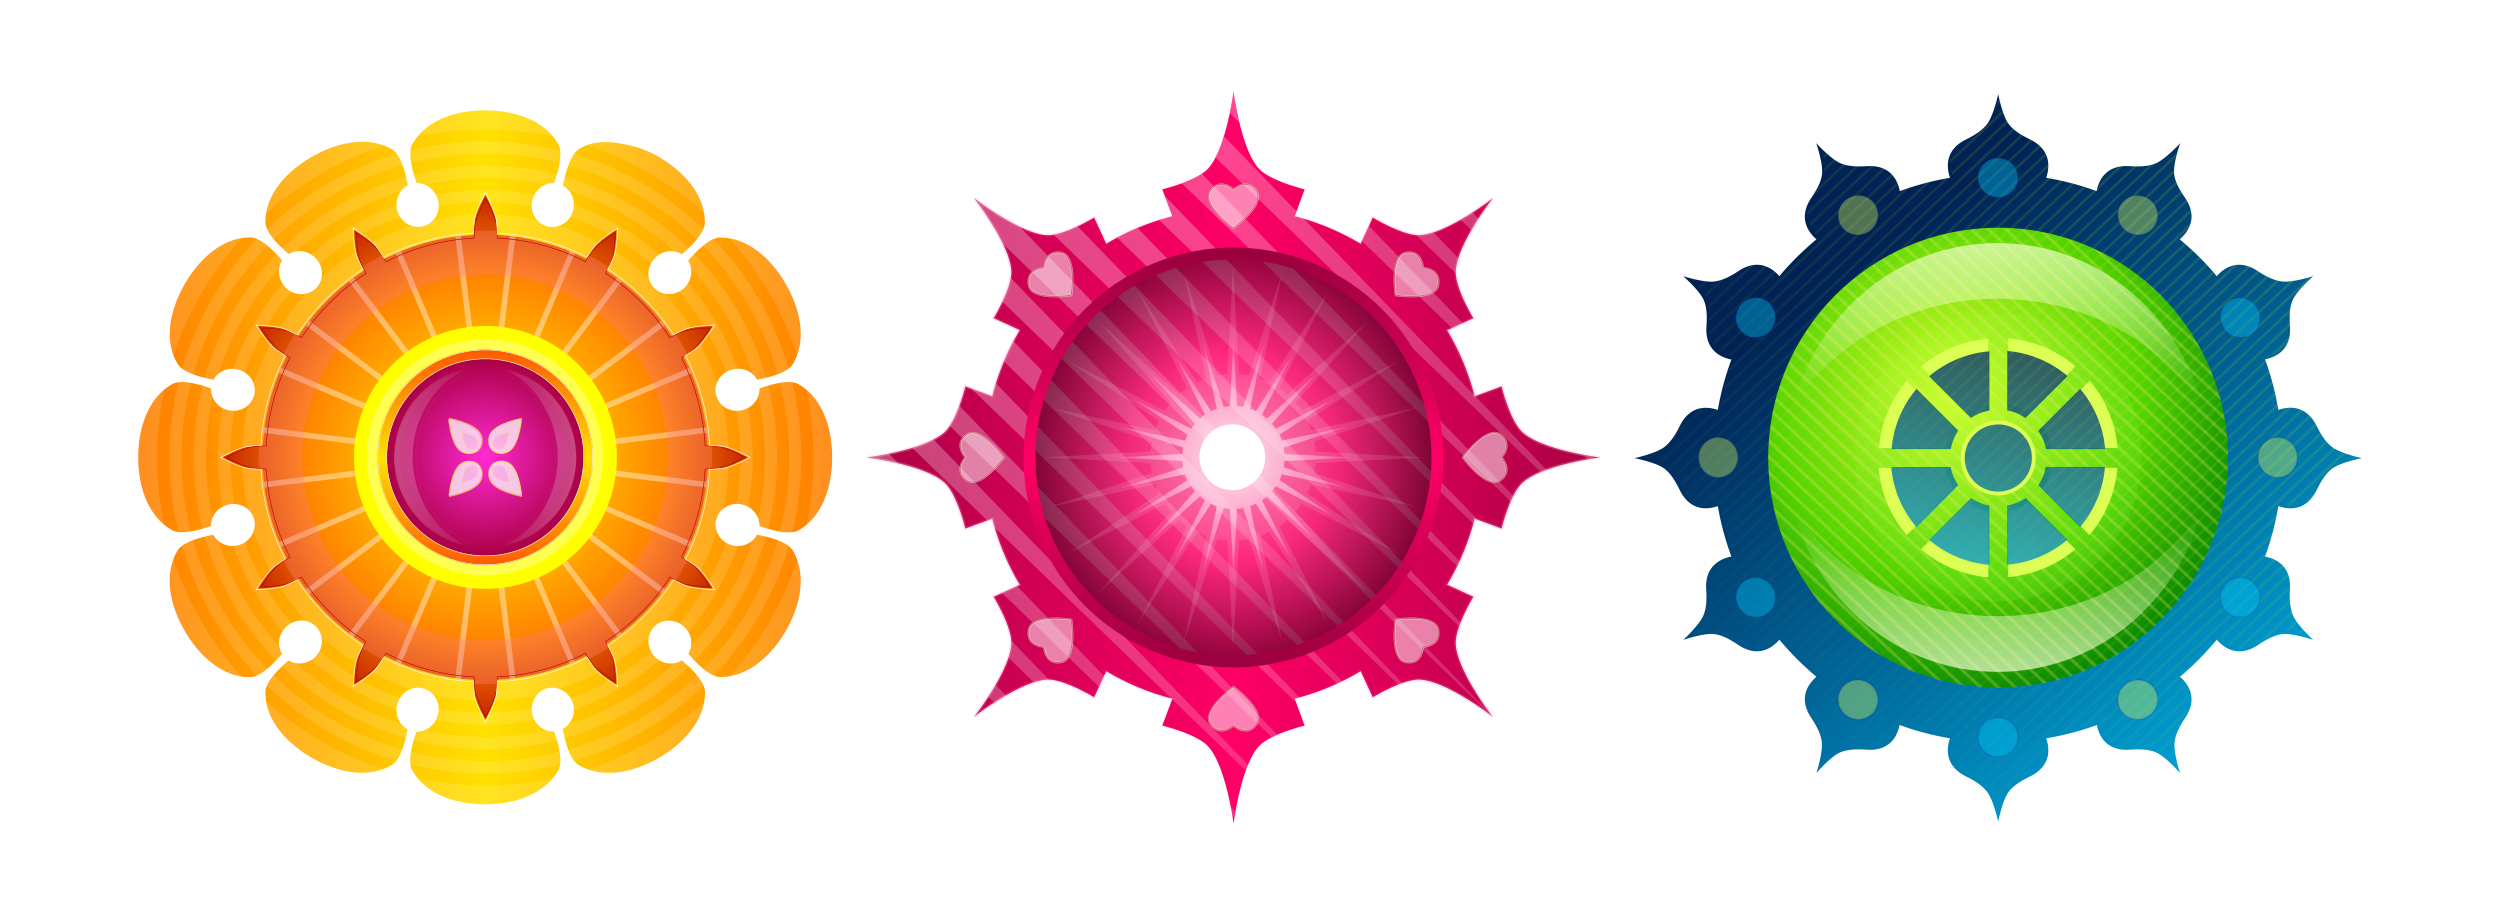 <svg xmlns="http://www.w3.org/2000/svg" xmlns:xlink="http://www.w3.org/1999/xlink" viewBox="0 0 820 300"><defs><linearGradient id="c"><stop offset="0" stop-color="#025"/><stop offset="1" stop-color="#0cf"/></linearGradient><linearGradient id="P" y2="534.7" gradientUnits="userSpaceOnUse" x2="162.53" gradientTransform="translate(142.91 96.966)" y1="484.49" x1="212.09"><stop offset="0" stop-color="#cf0"/><stop offset="1" stop-color="#cf0" stop-opacity="0"/></linearGradient><linearGradient id="O" y2="203.36" xlink:href="#c" gradientUnits="userSpaceOnUse" x2="183.18" gradientTransform="rotate(45 123.112 447.994) scale(2.234)" y1="174.12" x1="162.53"/><linearGradient id="L" y2="581.33" gradientUnits="userSpaceOnUse" x2="134.01" gradientTransform="translate(143.42 96.341)" y1="453.15" x1="258.68"><stop offset="0" stop-color="#cf0"/><stop offset="1" stop-color="#cf0" stop-opacity="0"/></linearGradient><linearGradient id="J" y2="760.17" xlink:href="#d" gradientUnits="userSpaceOnUse" x2="318.75" y1="721.1" x1="318.75"/><linearGradient id="I" y2="124.39" gradientUnits="userSpaceOnUse" x2="59.999" gradientTransform="rotate(179.745 284.28 572.105) scale(2.013)" y1="158.83" x1="97.93"><stop offset="0" stop-color="#beff99" stop-opacity="0"/><stop offset="1" stop-color="#eef4d7"/></linearGradient><linearGradient id="G" y2="179.03" gradientUnits="userSpaceOnUse" x2="94.918" y1="209.63" x1="125.51"><stop offset="0" stop-color="#fff8ff" stop-opacity="0"/><stop offset="1" stop-color="#aef898" stop-opacity="0"/></linearGradient><linearGradient id="F" y2="253.08" xlink:href="#c" gradientUnits="userSpaceOnUse" x2="175.53" gradientTransform="translate(63.102 235.84) scale(1.917)" y1="172.47" x1="117.36"/><linearGradient id="b"><stop offset="0" stop-color="#ff5900"/><stop offset=".5" stop-color="#ffe100"/><stop offset="1" stop-color="#ff5900"/></linearGradient><linearGradient id="z" y2="97.577" gradientUnits="userSpaceOnUse" x2="573.31" gradientTransform="translate(-.252 -.086)" y1="97.577" x1="530.99"><stop offset="0" stop-color="#fff"/><stop offset=".5" stop-color="#fff" stop-opacity="0"/><stop offset="1" stop-color="#fff"/></linearGradient><linearGradient id="x" y2="96.961" xlink:href="#b" gradientUnits="userSpaceOnUse" x2="575.11" gradientTransform="rotate(90 552.58 95.45)" y1="96.961" x1="530.71"/><linearGradient id="s" y2="81.589" xlink:href="#b" gradientUnits="userSpaceOnUse" x2="435.27" gradientTransform="rotate(15 436.852 909.105)" y1="131.77" x1="247.99"/><linearGradient id="m" y2="597.31" gradientUnits="userSpaceOnUse" x2="409.43" gradientTransform="translate(-61.871 -306.95) scale(.958)" y1="414.73" x1="409.43"><stop offset="0" stop-color="#502"/><stop offset=".5" stop-color="#f06"/><stop offset="1" stop-color="#502"/></linearGradient><linearGradient id="g" y2="251.59" gradientUnits="userSpaceOnUse" x2="400.39" y1="123.41" x1="272.21"><stop offset="0" stop-color="#fff"/><stop offset="1" stop-color="#fff" stop-opacity=".509"/></linearGradient><linearGradient id="f" y2="127.78" gradientUnits="userSpaceOnUse" x2="407.22" y1="127.78" x1="247.88"><stop offset="0" stop-color="#fac"/><stop offset=".5" stop-color="#ff0886" stop-opacity="0"/><stop offset="1" stop-color="#fac"/></linearGradient><linearGradient id="e" y2="179.19" gradientUnits="userSpaceOnUse" x2="419.54" y1="179.19" x1="235.46"><stop offset="0" stop-color="#a04"/><stop offset=".5" stop-color="#f06"/><stop offset="1" stop-color="#a04"/></linearGradient><linearGradient id="d"><stop offset="0" stop-color="#f6ffd5"/><stop offset="1" stop-color="#f6ffd5" stop-opacity="0"/></linearGradient><linearGradient id="a"><stop offset="0" stop-color="#fff"/><stop offset="1" stop-color="#fff" stop-opacity="0"/></linearGradient><filter id="w" color-interpolation-filters="sRGB"><feGaussianBlur stdDeviation=".22"/></filter><filter id="i" height="2.506" width="2.506" color-interpolation-filters="sRGB" y="-.753" x="-.753"><feGaussianBlur stdDeviation="5.181"/></filter><filter id="k" color-interpolation-filters="sRGB"><feGaussianBlur stdDeviation="1.776"/></filter><filter id="D" height="1.174" width="1.284" color-interpolation-filters="sRGB" y="-.087" x="-.142"><feGaussianBlur stdDeviation=".494"/></filter><filter id="C" height="1.232" width="1.379" color-interpolation-filters="sRGB" y="-.116" x="-.19"><feGaussianBlur stdDeviation=".658"/></filter><filter id="B" height="1.556" width="1.6" color-interpolation-filters="sRGB" y="-.278" x="-.3"><feGaussianBlur stdDeviation="2.082"/></filter><filter id="A" color-interpolation-filters="sRGB"><feGaussianBlur stdDeviation=".918"/></filter><filter id="K" height="1.277" width="1.111" color-interpolation-filters="sRGB" y="-.139" x="-.055"><feGaussianBlur stdDeviation="2.186"/></filter><filter id="M" height="1.26" width="1.26" color-interpolation-filters="sRGB" y="-.13" x="-.13"><feGaussianBlur stdDeviation="1.272"/></filter><filter id="N" height="1.215" width="1.215" color-interpolation-filters="sRGB" y="-.108" x="-.108"><feGaussianBlur stdDeviation="2.215"/></filter><filter id="y" color-interpolation-filters="sRGB"><feGaussianBlur stdDeviation=".22"/></filter><filter id="p" color-interpolation-filters="sRGB"><feGaussianBlur stdDeviation="1.116"/></filter><filter id="E" color-interpolation-filters="sRGB"><feGaussianBlur stdDeviation=".259"/></filter><filter id="q" height="1.283" width="1.283" color-interpolation-filters="sRGB" y="-.142" x="-.142"><feGaussianBlur stdDeviation="4.573"/></filter><filter id="u" color-interpolation-filters="sRGB"><feGaussianBlur stdDeviation=".88"/></filter><filter id="t" height="1.838" width="1.838" color-interpolation-filters="sRGB" y="-.419" x="-.419"><feGaussianBlur stdDeviation="9.295"/></filter><filter id="r" color-interpolation-filters="sRGB"><feGaussianBlur stdDeviation=".542"/></filter><filter id="n" color-interpolation-filters="sRGB"><feGaussianBlur stdDeviation=".686"/></filter><radialGradient id="H" gradientUnits="userSpaceOnUse" cy="183.62" cx="123.34" gradientTransform="rotate(.218 16640.412 -10850.127) scale(1.381)" r="26.52"><stop offset="0" stop-color="#d4ff2a"/><stop offset=".585" stop-color="#55d400"/><stop offset="1" stop-color="green"/></radialGradient><radialGradient id="v" gradientUnits="userSpaceOnUse" cy="86.216" cx="544.27" r="26.63"><stop offset="0" stop-color="#ff2ad4"/><stop offset="1" stop-color="#a04"/></radialGradient><radialGradient id="o" gradientUnits="userSpaceOnUse" cy="92.329" cx="554.62" gradientTransform="translate(-54.14 -5.424) scale(1.094)" r="55.136"><stop offset="0" stop-color="#ff0"/><stop offset=".613" stop-color="#ff8600"/><stop offset="1" stop-color="#ab0000"/></radialGradient><radialGradient id="l" xlink:href="#a" gradientUnits="userSpaceOnUse" cy="177.32" cx="327.65" gradientTransform="matrix(1.206 0 0 1.216 -67.579 -38.358)" r="29.482"/><radialGradient id="j" xlink:href="#a" gradientUnits="userSpaceOnUse" cy="177.32" cx="327.65" gradientTransform="matrix(1.206 0 0 1.216 -67.579 -38.358)" r="29.482"/><radialGradient id="h" gradientUnits="userSpaceOnUse" cy="463.95" cx="283.85" gradientTransform="translate(-7.181 -11.738) scale(1.025)" r="40.911"><stop offset="0" stop-color="#fff"/><stop offset=".5" stop-color="#f59"/><stop offset="1"/></radialGradient></defs><path d="M327.68 85.312s-1.824 14.333-6.355 19.405c-2.818 3.156-11.548 5.261-11.548 5.261l2.529 6.765a62.024 62.024 0 00-16.604 6.901l-3.041-6.594s-7.665 4.68-11.889 4.442c-6.79-.383-18.176-9.225-18.176-9.225s8.87 11.388 9.259 18.176c.241 4.225-4.442 11.89-4.442 11.89l6.56 3.006a62.053 62.053 0 00-6.901 16.604l-6.765-2.494s-2.105 8.729-5.261 11.548c-5.073 4.53-19.405 6.32-19.405 6.32s14.332 1.796 19.405 6.32c3.158 2.817 5.261 11.549 5.261 11.549l6.765-2.494a62.075 62.075 0 006.9 16.604l-6.559 3.006s4.68 7.665 4.442 11.89c-.384 6.79-9.259 18.175-9.259 18.175s11.388-8.87 18.176-9.258c4.224-.242 11.889 4.441 11.889 4.441l3.04-6.56a62.023 62.023 0 0016.605 6.902l-2.529 6.764s8.73 2.106 11.548 5.262c4.531 5.072 6.355 19.405 6.355 19.405s1.761-14.332 6.286-19.405c2.817-3.158 11.548-5.262 11.548-5.262l-2.494-6.764c5.91-1.496 11.467-3.857 16.57-6.902l3.04 6.56s7.666-4.683 11.89-4.441c6.787.387 18.176 9.258 18.176 9.258s-8.841-11.385-9.225-18.176c-.238-4.224 4.442-11.889 4.442-11.889l-6.594-3.04c3.044-5.104 5.406-10.661 6.901-16.57l6.765 2.494s2.138-8.732 5.295-11.548c5.074-4.525 19.371-6.32 19.371-6.32s-14.299-1.79-19.37-6.321c-3.156-2.819-5.296-11.548-5.296-11.548l-6.765 2.494c-1.495-5.91-3.856-11.466-6.9-16.57l6.593-3.04s-4.683-7.666-4.442-11.89c.388-6.787 9.26-18.176 9.26-18.176s-11.42 8.841-18.21 9.225c-4.226.238-11.89-4.442-11.89-4.442l-3.04 6.594c-5.104-3.044-10.662-5.406-16.57-6.901l2.493-6.765s-8.73-2.103-11.548-5.261c-4.525-5.074-6.286-19.405-6.286-19.405z" fill="url(#e)" transform="matrix(1.306 0 0 1.306 -23.33 -81.527)"/><path d="M327.68 85.312s-1.824 14.333-6.355 19.405c-2.818 3.156-11.548 5.261-11.548 5.261l2.529 6.765a62.024 62.024 0 00-16.604 6.901l-3.041-6.594s-7.665 4.68-11.889 4.442c-6.79-.383-18.176-9.225-18.176-9.225s8.87 11.388 9.259 18.176c.241 4.225-4.442 11.89-4.442 11.89l6.56 3.006a62.053 62.053 0 00-6.901 16.604l-6.765-2.494s-2.105 8.729-5.261 11.548c-5.073 4.53-19.405 6.32-19.405 6.32s14.332 1.796 19.405 6.32c3.158 2.817 5.261 11.549 5.261 11.549l6.765-2.494a62.075 62.075 0 006.9 16.604l-6.559 3.006s4.68 7.665 4.442 11.89c-.384 6.79-9.259 18.175-9.259 18.175s11.388-8.87 18.176-9.258c4.224-.242 11.889 4.441 11.889 4.441l3.04-6.56a62.023 62.023 0 0016.605 6.902l-2.529 6.764s8.73 2.106 11.548 5.262c4.531 5.072 6.355 19.405 6.355 19.405s1.761-14.332 6.286-19.405c2.817-3.158 11.548-5.262 11.548-5.262l-2.494-6.764c5.91-1.496 11.467-3.857 16.57-6.902l3.04 6.56s7.666-4.683 11.89-4.441c6.787.387 18.176 9.258 18.176 9.258s-8.841-11.385-9.225-18.176c-.238-4.224 4.442-11.889 4.442-11.889l-6.594-3.04c3.044-5.104 5.406-10.661 6.901-16.57l6.765 2.494s2.138-8.732 5.295-11.548c5.074-4.525 19.371-6.32 19.371-6.32s-14.299-1.79-19.37-6.321c-3.156-2.819-5.296-11.548-5.296-11.548l-6.765 2.494c-1.495-5.91-3.856-11.466-6.9-16.57l6.593-3.04s-4.683-7.666-4.442-11.89c.388-6.787 9.26-18.176 9.26-18.176s-11.42 8.841-18.21 9.225c-4.226.238-11.89-4.442-11.89-4.442l-3.04 6.594c-5.104-3.044-10.662-5.406-16.57-6.901l2.493-6.765s-8.73-2.103-11.548-5.261c-4.525-5.074-6.286-19.405-6.286-19.405z" opacity=".293" stroke="url(#f)" stroke-width=".766" fill="none" transform="matrix(1.306 0 0 1.306 -23.33 -81.527)"/><path d="M327.69 85.312s-.308 2.414-.969 5.563l2.438 2.343c-1.03-4.257-1.47-7.906-1.47-7.906zm-2.44 11.313c-.588 1.908-1.298 3.781-2.125 5.375l81.719 79a33.34 33.34 0 011.438-.563l-17.938-18.562-.125.063-.063-.25-42.85-44.31c-.759-.224-1.51-.43-2.281-.625l.47-1.26-18.25-18.875zm-5.531 9.438c-1.45.959-3.328 1.768-5.063 2.406l82.65 79.91c.203-.464.4-.932.625-1.375l-78.219-80.938zm-9.313 5.562l1.906 5.125a61.061 61.061 0 00-3.312.938l78.875 76.25c.116-.42.237-.828.344-1.25l.84.32-78.65-81.38zm-47.812.656s4.42 5.675 7.156 11.406l122.27 118.19.657.5s-.404-.59-.594-.844l-118.09-122.13c-5.726-2.725-11.406-7.124-11.406-7.124zm125.09 3.5a69.315 69.315 0 01-3 1.813l2.72 2.656c.595-1.03 1.194-2 1.78-2.906l-1.5-1.563zm-26.03 3.375l-1.75 3.813 22.624 21.844 2.72-1.25-23.595-24.406zm-73.126.125c-1.883.892-4.112 1.765-6.03 2.094l101.84 98.438c.118-.341.24-.692.374-1.031l-96.188-99.5zm15.031.406a62.034 62.034 0 00-5.125 2.438l85.375 82.531c.215-.438.42-.869.625-1.313l-80.875-83.655zm74.312 1.094c-1.187.387-2.313.66-3.343.719-.312.018-.656-.03-1-.062l9.937 9.625a6.448 6.448 0 010-.625c.056-.984.297-2.06.656-3.188l-6.25-6.469zm-106.16 11.438c-.336 1.903-1.212 4.108-2.093 5.97l99.438 96.155c.344-.136.685-.254 1.03-.375l-98.374-101.75zm.688 15.906a62.574 62.574 0 00-2.406 5.094l83.656 80.906c.438-.202.88-.413 1.312-.625L272.4 148.125zm-4.41 10.56a61.147 61.147 0 00-.938 3.25l-5.28-1.968 81.593 78.906-.344-.97c.411-.103.811-.23 1.22-.343l-76.25-78.88zm-9.188 5.625c-.64 1.74-1.474 3.611-2.437 5.063l80.906 78.219c.453-.23.931-.418 1.406-.625l-79.875-82.656zm-6.5 8.47c-1.592.823-3.438 1.54-5.343 2.124l18.844 18.25 1.25-.469c.192.763.435 1.53.656 2.282l44.312 42.844c.095.024.186.07.281.093l-.062.157 18.5 17.875c.177-.493.367-.968.562-1.438l-79-81.719zm-11.188 3.562c-3.12.646-5.468.968-5.468.968s3.602.445 7.843 1.47l-2.375-2.438zm174.28.25l1.25 1.187c.724-.127.956-.177 1.438-.25l-.5-.531c-.652-.106-1.299-.236-2.188-.406zm-142.12 33l-3.78 1.75 24.374 23.562 1.281-2.688-21.875-22.625zm-1.437 13.719c.025.309.016.593 0 .875-.06 1.047-.32 2.198-.719 3.406l6.375 6.187c1.15-.37 2.28-.63 3.281-.687.173-.01.348.025.532.031l-9.47-9.812zm-3.938 11.062c-.622 1.074-1.202 2.091-1.812 3.03l1.5 1.47a69.951 69.951 0 012.937-1.782l-2.625-2.718zm59.1 30.78c.168.87.24 1.488.344 2.125l.563.53c.072-.487.119-.713.25-1.468l-1.15-1.18z" opacity=".288" fill="url(#g)" transform="matrix(1.306 0 0 1.306 -23.33 -81.527)"/><path d="M324.76 463.95c0 22.595-18.317 40.911-40.911 40.911-22.595 0-40.911-18.317-40.911-40.911 0-22.595 18.317-40.911 40.911-40.911 22.595 0 40.911 18.317 40.911 40.911z" transform="translate(-65.53 -618.262) scale(1.656)" opacity=".457" fill="url(#h)"/><path d="M188.63 184.2a8.259 8.259 0 11-16.518 0 8.259 8.259 0 0116.518 0z" transform="matrix(1.306 0 0 1.306 168.64 -90.586)" filter="url(#i)" fill="#fff"/><path d="M357.13 177.32l-16.682-.896a12.961 12.961 0 00-.203-1.572l15.887-5.233-16.355 3.473a12.93 12.93 0 00-.608-1.461l14-9.195-14.889 7.639c-.294-.44-.606-.859-.95-1.258l11.146-12.526-12.426 11.253a12.87 12.87 0 00-1.231-.958l7.561-15.025-9.105 14.129a12.68 12.68 0 00-1.465-.598l3.46-16.487-5.175 16a12.833 12.833 0 00-1.56-.188l-.904-16.832-.888 16.832c-.526.037-1.037.105-1.544.204l-5.191-16.015 3.46 16.487c-.492.171-.97.37-1.434.597l-9.136-14.129 7.577 15.025c-.43.293-.84.618-1.231.96l-12.457-11.254 11.178 12.542c-.345.4-.657.818-.951 1.257l-14.92-7.654 14.016 9.195c-.229.47-.421.961-.593 1.461l-16.355-3.473 15.887 5.233a12.929 12.929 0 00-.202 1.572l-16.682.896 16.682.88c.036.536.104 1.056.202 1.572l-15.887 5.233 16.355-3.473c.17.496.367.98.593 1.446l-14.016 9.194 14.92-7.622c.292.436.61.845.95 1.241l-11.177 12.526 12.44-11.253c.396.347.812.678 1.248.975l-7.577 15.009 9.12-14.114c.468.23.953.424 1.45.597l-3.46 16.47 5.19-16a12.64 12.64 0 001.544.205l.889 16.832.904-16.832c.527-.036 1.052-.09 1.56-.188l5.175 15.984-3.445-16.471c.492-.171.97-.37 1.434-.598l9.12 14.114-7.576-14.994c.438-.297.85-.626 1.247-.974l12.426 11.237-11.147-12.526c.341-.396.659-.806.95-1.242l14.89 7.623-14-9.179c.23-.471.436-.96.608-1.461l16.355 3.473-15.887-5.233c.098-.511.166-1.026.203-1.556l16.68-.87z" opacity=".702" fill="url(#j)" transform="matrix(1.306 0 0 1.306 -23.33 -81.527)"/><path d="M357.13 177.32l-16.682-.896a12.961 12.961 0 00-.203-1.572l15.887-5.233-16.355 3.473a12.93 12.93 0 00-.608-1.461l14-9.195-14.889 7.639c-.294-.44-.606-.859-.95-1.258l11.146-12.526-12.426 11.253a12.87 12.87 0 00-1.231-.958l7.561-15.025-9.105 14.129a12.68 12.68 0 00-1.465-.598l3.46-16.487-5.175 16a12.833 12.833 0 00-1.56-.188l-.904-16.832-.888 16.832c-.526.037-1.037.105-1.544.204l-5.191-16.015 3.46 16.487c-.492.171-.97.37-1.434.597l-9.136-14.129 7.577 15.025c-.43.293-.84.618-1.231.96l-12.457-11.254 11.178 12.542c-.345.4-.657.818-.951 1.257l-14.92-7.654 14.016 9.195c-.229.47-.421.961-.593 1.461l-16.355-3.473 15.887 5.233a12.929 12.929 0 00-.202 1.572l-16.682.896 16.682.88c.036.536.104 1.056.202 1.572l-15.887 5.233 16.355-3.473c.17.496.367.98.593 1.446l-14.016 9.194 14.92-7.622c.292.436.61.845.95 1.241l-11.177 12.526 12.44-11.253c.396.347.812.678 1.248.975l-7.577 15.009 9.12-14.114c.468.23.953.424 1.45.597l-3.46 16.47 5.19-16a12.64 12.64 0 001.544.205l.889 16.832.904-16.832c.527-.036 1.052-.09 1.56-.188l5.175 15.984-3.445-16.471c.492-.171.97-.37 1.434-.598l9.12 14.114-7.576-14.994c.438-.297.85-.626 1.247-.974l12.426 11.237-11.147-12.526c.341-.396.659-.806.95-1.242l14.89 7.623-14-9.179c.23-.471.436-.96.608-1.461l16.355 3.473-15.887-5.233c.098-.511.166-1.026.203-1.556l16.68-.87z" transform="matrix(1.306 0 0 1.306 -23.33 -81.527)" opacity=".337" filter="url(#k)" fill="url(#l)"/><path d="M377.4 159.9c-9.62-27.48-39.686-41.955-67.166-32.336-27.48 9.62-41.955 39.686-32.336 67.166 9.62 27.48 39.686 41.955 67.166 32.336 27.48-9.62 41.955-39.686 32.336-67.166zm-2.817.986c9.075 25.925-4.58 54.288-30.505 63.363-25.925 9.075-54.288-4.58-63.363-30.505-9.075-25.925 4.57-54.317 30.495-63.392 25.925-9.075 54.298 4.61 63.373 30.534z" fill="url(#m)" transform="matrix(1.306 0 0 1.306 -23.33 -81.527)"/><path transform="matrix(2.111 0 0 2.111 -287.186 -224.32)" d="M357.13 177.32l-16.682-.896a12.961 12.961 0 00-.203-1.572l15.887-5.233-16.355 3.473a12.93 12.93 0 00-.608-1.461l14-9.195-14.889 7.639c-.294-.44-.606-.859-.95-1.258l11.146-12.526-12.426 11.253a12.87 12.87 0 00-1.231-.958l7.561-15.025-9.105 14.129a12.68 12.68 0 00-1.465-.598l3.46-16.487-5.175 16a12.833 12.833 0 00-1.56-.188l-.904-16.832-.888 16.832c-.526.037-1.037.105-1.544.204l-5.191-16.015 3.46 16.487c-.492.171-.97.37-1.434.597l-9.136-14.129 7.577 15.025c-.43.293-.84.618-1.231.96l-12.457-11.254 11.178 12.542c-.345.4-.657.818-.951 1.257l-14.92-7.654 14.016 9.195c-.229.47-.421.961-.593 1.461l-16.355-3.473 15.887 5.233a12.929 12.929 0 00-.202 1.572l-16.682.896 16.682.88c.036.536.104 1.056.202 1.572l-15.887 5.233 16.355-3.473c.17.496.367.98.593 1.446l-14.016 9.194 14.92-7.622c.292.436.61.845.95 1.241l-11.177 12.526 12.44-11.253c.396.347.812.678 1.248.975l-7.577 15.009 9.12-14.114c.468.23.953.424 1.45.597l-3.46 16.47 5.19-16a12.64 12.64 0 001.544.205l.889 16.832.904-16.832c.527-.036 1.052-.09 1.56-.188l5.175 15.984-3.445-16.471c.492-.171.97-.37 1.434-.598l9.12 14.114-7.576-14.994c.438-.297.85-.626 1.247-.974l12.426 11.237-11.147-12.526c.341-.396.659-.806.95-1.242l14.89 7.623-14-9.179c.23-.471.436-.96.608-1.461l16.355 3.473-15.887-5.233c.098-.511.166-1.026.203-1.556l16.68-.87z" opacity=".337" filter="url(#k)" fill="#fff"/><g transform="matrix(1.306 0 0 1.306 -21.605 -60.603)" filter="url(#n)" stroke="#fff" stroke-width=".459" fill="none"><path d="M323.19 92.69c-.88.034-1.822.46-2.642 1.67-2.324 3.425 5.776 9.345 5.776 9.345s8.112-5.92 5.788-9.346c-2.386-3.517-5.788-.38-5.788-.38s-1.455-1.354-3.134-1.289zM323.19 229.9c-.88-.034-1.822-.46-2.642-1.67-2.324-3.425 5.776-9.345 5.776-9.345s8.112 5.92 5.788 9.346c-2.386 3.517-5.788.38-5.788.38s-1.455 1.354-3.134 1.289zM372.62 110.56c-.646-.598-1.614-.963-3.048-.688-4.066.78-2.524 10.693-2.524 10.693s9.921 1.55 10.7-2.516c.8-4.174-3.823-4.36-3.823-4.36s-.072-1.987-1.305-3.129zM275.6 207.58c-.598-.646-.963-1.614-.688-3.048.78-4.066 10.693-2.524 10.693-2.524s1.55 9.922-2.516 10.7c-4.174.8-4.36-3.823-4.36-3.823s-1.987-.072-3.129-1.305zM394.93 158.15c-.034-.88-.46-1.822-1.67-2.642-3.425-2.324-9.345 5.776-9.345 5.776s5.92 8.112 9.346 5.788c3.517-2.386.38-5.788.38-5.788s1.354-1.455 1.289-3.134zM257.72 158.15c.034-.88.46-1.822 1.67-2.642 3.425-2.324 9.345 5.776 9.345 5.776s-5.92 8.112-9.346 5.788c-3.517-2.386-.38-5.788-.38-5.788s-1.354-1.455-1.289-3.134zM377.06 207.58c.598-.646.963-1.614.688-3.048-.78-4.066-10.693-2.524-10.693-2.524s-1.55 9.922 2.516 10.7c4.174.8 4.36-3.823 4.36-3.823s1.987-.072 3.129-1.305zM280.04 110.56c.646-.598 1.614-.963 3.048-.688 4.066.78 2.524 10.693 2.524 10.693s-9.921 1.55-10.7-2.516c-.8-4.174 3.823-4.36 3.823-4.36s.072-1.987 1.305-3.129z" opacity=".582"/></g><g opacity=".87" stroke="#910a00" stroke-width=".23" fill="#fff"><path d="M400.426 60.434c-1.148.045-2.379.601-3.45 2.18-3.034 4.473 7.543 12.204 7.543 12.204s10.592-7.731 7.557-12.204c-3.115-4.593-7.557-.496-7.557-.496s-1.9-1.768-4.093-1.684zM400.426 239.607c-1.148-.044-2.379-.6-3.45-2.18-3.034-4.472 7.543-12.203 7.543-12.203s10.592 7.73 7.557 12.204c-3.115 4.592-7.557.496-7.557.496s-1.9 1.768-4.093 1.683zM464.973 83.77c-.843-.781-2.107-1.257-3.98-.898-5.31 1.017-3.296 13.963-3.296 13.963s12.956 2.023 13.973-3.286c1.045-5.45-4.993-5.694-4.993-5.694s-.094-2.595-1.704-4.085zM338.282 210.461c-.781-.843-1.258-2.107-.899-3.98 1.018-5.31 13.964-3.296 13.964-3.296s2.023 12.956-3.286 13.973c-5.45 1.045-5.695-4.993-5.695-4.993s-2.594-.094-4.084-1.703zM494.106 145.914c-.044-1.148-.6-2.379-2.18-3.45-4.473-3.034-12.203 7.543-12.203 7.543s7.73 10.592 12.203 7.558c4.593-3.116.496-7.558.496-7.558s1.768-1.9 1.684-4.093zM314.933 145.914c.044-1.148.601-2.379 2.18-3.45 4.473-3.034 12.204 7.543 12.204 7.543s-7.731 10.592-12.204 7.558c-4.593-3.116-.496-7.558-.496-7.558s-1.768-1.9-1.684-4.093zM470.771 210.461c.78-.843 1.257-2.107.898-3.98-1.017-5.309-13.963-3.296-13.963-3.296s-2.023 12.956 3.285 13.973c5.451 1.045 5.695-4.993 5.695-4.993s2.594-.094 4.085-1.703zM344.08 83.77c.843-.781 2.107-1.257 3.98-.898 5.309 1.017 3.296 13.963 3.296 13.963s-12.956 2.023-13.974-3.286c-1.044-5.45 4.993-5.694 4.993-5.694s.094-2.595 1.704-4.085z" opacity=".582" stroke-width=".3"/></g><g><path d="M552.48 40.423s1.712 3.19 2.148 5.034c.217.915.289 2.267.321 3.4a46.641 46.641 0 0118.694 5.001c.588-.957 1.35-2.08 1.988-2.757 1.3-1.38 4.393-3.303 4.393-3.303s-.097 3.636-.641 5.451c-.27.902-.877 2.116-1.411 3.11a46.977 46.977 0 0113.692 13.692c.994-.534 2.208-1.14 3.11-1.41 1.815-.545 5.451-.642 5.451-.642s-1.924 3.093-3.303 4.393c-.685.646-1.827 1.366-2.79 1.956a46.555 46.555 0 015.035 18.726c1.132.033 2.484.104 3.399.32 1.844.437 5.034 2.181 5.034 2.181s-3.19 1.712-5.034 2.149c-.915.216-2.267.288-3.4.32a46.425 46.425 0 01-5.033 18.726c.962.59 2.104 1.31 2.79 1.956 1.378 1.3 3.302 4.393 3.302 4.393s-3.636-.097-5.45-.641c-.903-.27-2.117-.877-3.111-1.411a47.002 47.002 0 01-13.692 13.692c.534.995 1.14 2.208 1.41 3.11.545 1.816.642 5.451.642 5.451s-3.093-1.923-4.393-3.302c-.633-.672-1.369-1.803-1.956-2.758a46.604 46.604 0 01-18.726 5.034c-.033 1.127-.107 2.466-.32 3.367-.437 1.844-2.149 5.034-2.149 5.034s-1.744-3.19-2.18-5.034c-.214-.901-.287-2.24-.321-3.367a46.457 46.457 0 01-18.726-5.034c-.588.957-1.318 2.081-1.956 2.758-1.3 1.379-4.393 3.302-4.393 3.302s.097-3.635.641-5.45c.27-.903.877-2.116 1.411-3.111a47.111 47.111 0 01-13.724-13.692c-.994.534-2.178 1.14-3.078 1.41-1.815.545-5.451.642-5.451.642s1.924-3.093 3.303-4.393c.683-.644 1.796-1.366 2.757-1.956a46.424 46.424 0 01-5.034-18.726c-1.126-.033-2.466-.107-3.367-.32-1.844-.437-5.034-2.149-5.034-2.149s3.19-1.744 5.034-2.18c.901-.213 2.24-.287 3.367-.32a46.556 46.556 0 015.034-18.727c-.961-.59-2.074-1.311-2.757-1.956-1.38-1.3-3.303-4.393-3.303-4.393s3.636.097 5.451.642c.9.27 2.084.876 3.078 1.41a47.082 47.082 0 0113.724-13.692c-.534-.994-1.14-2.208-1.41-3.11-.545-1.815-.642-5.451-.642-5.451s3.093 1.924 4.393 3.303c.646.685 1.366 1.827 1.956 2.79 5.678-2.892 12.003-4.685 18.726-5.035.032-1.132.104-2.484.32-3.399.437-1.844 2.181-5.034 2.181-5.034z" fill="url(#o)" transform="matrix(1.602 0 0 1.602 -725.9 -3.074)"/><path d="M546.16 39.746l-1.125.125 6.344 51.625-20.281-47.875-1.063.438 20.094 47.469-31.03-41.189-.938.72 31.312 41.5-41.5-31.313-.688.938 41 30.938-47.312-20-.437 1.062 47.969 20.312-51.72-6.375-.124 1.125 51.062 6.313-51.062 6.312.125 1.125 51.656-6.344-47.906 20.281.437 1.063 47.5-20.156-41.219 31.094.72.906 41.468-31.28-31.25 41.5.906.687 31.031-41.125-20.094 47.438 1.063.437 20.28-47.875-6.343 51.625 1.125.125 6.313-51.062 6.312 51.062 1.125-.125-6.344-51.625 20.281 47.875 1.063-.437-20.094-47.438 31.03 41.125.907-.688-31.25-41.5 41.469 31.281.719-.906-41.22-31.094 47.5 20.156.438-1.063-47.91-20.287 51.656 6.344.125-1.125-51.062-6.312 51.062-6.313-.125-1.125-51.719 6.375 47.97-20.312-.438-1.062-47.312 20 41-30.938-.688-.938-41.5 31.312 31.312-41.5-.937-.719-31.031 41.188 20.094-47.469-1.063-.437-20.28 47.875 6.343-51.625-1.125-.125-6.313 51.062-6.312-51.062z" opacity=".438" filter="url(#p)" fill="#fff" transform="matrix(1.602 0 0 1.602 -725.9 -3.074)"/><path d="M149.125 60.604l-1.803.2 10.164 82.711-32.493-76.702-1.702.7 32.193 76.053-49.716-65.99-1.502 1.152 50.166 66.49L87.943 95.05l-1.101 1.502 65.688 49.567-75.8-32.043-.702 1.702 76.853 32.543-82.86-10.214-.201 1.803 81.808 10.113-81.808 10.114.2 1.802 82.76-10.163-76.752 32.493.701 1.702 76.102-32.293-66.039 49.817 1.152 1.452 66.439-50.117-50.067 66.49 1.452 1.1 49.716-65.887-32.193 76.002 1.702.701 32.493-76.702-10.164 82.71 1.803.2 10.113-81.808 10.114 81.808 1.802-.2-10.164-82.71 32.493 76.702 1.703-.7-32.194-76.003 49.716 65.888 1.452-1.102-50.067-66.489 66.44 50.117 1.151-1.452-66.039-49.817 76.102 32.293.701-1.702-76.759-32.503 82.76 10.164.2-1.803-81.808-10.113L248.65 139.9l-.2-1.802-82.861 10.213 76.853-32.542-.701-1.703-75.8 32.043 65.687-49.567-1.102-1.502-66.488 50.166 50.166-66.488-1.502-1.152-49.716 65.989 32.193-76.052-1.702-.7-32.493 76.702 10.164-82.711-1.803-.2-10.113 81.808-10.114-81.808z" opacity=".264" fill="#fff"/><path d="M554.09 53.031c-21.416 0-38.781 17.365-38.781 38.781s17.365 38.781 38.781 38.781 38.781-17.365 38.781-38.781-17.365-38.781-38.781-38.781zm0 7.5c17.287 0 31.281 13.994 31.281 31.281s-13.994 31.312-31.281 31.312-31.312-14.025-31.312-31.312 14.025-31.281 31.312-31.281z" transform="matrix(1.918 0 0 1.918 -903.546 -26.076)" opacity=".563" filter="url(#q)" fill="#ff8080"/><path d="M554.64 38.128s1.683 3.136 2.112 4.949c.213.899.283 2.228.315 3.341a45.849 45.849 0 0118.377 4.918c.579-.942 1.327-2.046 1.955-2.711 1.278-1.356 4.318-3.247 4.318-3.247s-.095 3.574-.63 5.359c-.266.886-.862 2.08-1.387 3.057a46.177 46.177 0 0113.46 13.46c.977-.525 2.17-1.12 3.057-1.387 1.785-.535 5.359-.63 5.359-.63s-1.891 3.04-3.247 4.318c-.673.635-1.796 1.343-2.742 1.923a45.766 45.766 0 014.949 18.41c1.113.031 2.442.102 3.341.314 1.813.43 4.949 2.144 4.949 2.144s-3.136 1.683-4.949 2.112c-.899.213-2.228.283-3.341.315a45.64 45.64 0 01-4.95 18.41c.947.579 2.07 1.287 2.743 1.922 1.356 1.278 3.247 4.318 3.247 4.318s-3.574-.095-5.359-.63c-.886-.266-2.08-.862-3.057-1.387a46.203 46.203 0 01-13.46 13.46c.525.978 1.12 2.171 1.387 3.058.535 1.784.63 5.358.63 5.358s-3.04-1.89-4.318-3.246c-.623-.66-1.346-1.773-1.923-2.711a45.819 45.819 0 01-18.41 4.949c-.032 1.107-.105 2.423-.314 3.31-.43 1.812-2.112 4.948-2.112 4.948s-1.715-3.136-2.144-4.949c-.21-.885-.282-2.202-.315-3.31a45.673 45.673 0 01-18.41-4.948c-.577.94-1.295 2.046-1.922 2.71-1.278 1.356-4.318 3.247-4.318 3.247s.095-3.574.63-5.358c.266-.887.862-2.08 1.387-3.058a46.303 46.303 0 01-13.491-13.46c-.977.525-2.141 1.122-3.026 1.387-1.785.535-5.359.63-5.359.63s1.891-3.04 3.247-4.318c.672-.634 1.766-1.343 2.71-1.923a45.64 45.64 0 01-4.948-18.409c-1.107-.033-2.424-.105-3.31-.315-1.813-.43-4.949-2.112-4.949-2.112s3.136-1.715 4.95-2.144c.885-.21 2.202-.282 3.309-.315a45.769 45.769 0 014.949-18.409c-.945-.58-2.039-1.289-2.711-1.923-1.356-1.278-3.247-4.318-3.247-4.318s3.574.095 5.359.63c.885.266 2.049.862 3.026 1.387a46.288 46.288 0 0113.491-13.46c-.525-.977-1.121-2.17-1.387-3.057-.535-1.785-.63-5.359-.63-5.359s3.04 1.891 4.318 3.247c.635.673 1.343 1.796 1.923 2.742 5.582-2.843 11.8-4.605 18.409-4.949.032-1.113.102-2.442.315-3.341.43-1.813 2.144-4.949 2.144-4.949z" transform="matrix(1.567 0 0 1.567 -709.76 5.362)" filter="url(#r)" stroke="#bf0000" stroke-width=".128" fill="none"/><path d="M551.31 24.531c-5.822.25-11.224 2.409-13.75 6.875-1.315 2.325.875 7.969.875 7.969.253-.007.504.054.75.094 1.663.266 3.111 1.543 3.594 3.343.643 2.4-.678 4.793-2.969 5.407-2.291.613-4.7-.788-5.344-3.188-.558-2.085.4-4.23 2.156-5.156 0 0-.92-5.988-3.218-7.344-4.743-2.799-11.028-1.61-16.47 1.531-5.396 3.116-9.516 7.911-9.468 13.375.023 2.683 4.781 6.47 4.781 6.47.948-.568 2.083-.707 3.156-.47.836.185 1.622.623 2.281 1.282 1.758 1.757 1.834 4.51.157 6.187-1.677 1.677-4.462 1.663-6.22-.094-1.52-1.52-1.79-3.879-.75-5.562 0 0-3.754-4.69-6.405-4.72-5.51-.06-10.357 4.088-13.5 9.532-3.13 5.422-4.285 11.628-1.5 16.344 1.36 2.305 7.375 3.25 7.375 3.25.935-1.722 2.997-2.616 5.062-2.062 2.4.643 3.864 2.99 3.25 5.28-.614 2.292-3.068 3.644-5.469 3-2.076-.555-3.41-2.429-3.343-4.405 0 0-5.614-2.212-7.938-.907-4.812 2.704-6.969 8.739-6.969 15.031 0 6.268 2.163 12.187 6.938 14.875 2.328 1.31 7.969-.875 7.969-.875-.066-1.968 1.296-3.755 3.375-4.312.9-.241 1.783-.229 2.593.031 1.351.433 2.46 1.475 2.844 2.906.614 2.291-.85 4.7-3.25 5.344-2.054.55-4.148-.41-5.094-2.125 0 0-5.98.917-7.343 3.219-2.8 4.726-1.66 10.988 1.468 16.406 3.128 5.417 7.954 9.552 13.438 9.5 2.683-.025 6.5-4.781 6.5-4.781-1.037-1.678-.77-3.918.75-5.438 1.099-1.098 2.595-1.548 3.97-1.312.823.141 1.589.527 2.218 1.156 1.677 1.677 1.632 4.461-.125 6.219-1.505 1.504-3.792 1.76-5.469.75 0 0-4.717 3.772-4.75 6.437-.067 5.495 4.069 10.333 9.5 13.47 5.43 3.134 11.677 4.273 16.406 1.468 2.283-1.354 3.188-7.313 3.188-7.313-1.738-.934-2.65-3.048-2.094-5.125.643-2.4 3.021-3.832 5.312-3.218 2.291.614 3.644 3.037 3 5.437-.553 2.065-2.408 3.452-4.375 3.406 0 0-2.173 5.59-.875 7.907 2.69 4.798 8.659 6.968 14.938 6.968 6.295 0 12.273-2.197 14.97-7 1.296-2.309-.876-7.906-.876-7.906-1.987.086-3.846-1.254-4.406-3.344-.643-2.4.71-4.886 3-5.5.573-.153 1.134-.148 1.688-.062 1.66.258 3.142 1.512 3.625 3.312.552 2.062-.406 4.12-2.125 5.063 0 0 .919 6.006 3.218 7.375 4.723 2.811 11.008 1.697 16.438-1.438 5.44-3.14 9.543-8.043 9.47-13.562-.037-2.66-4.75-6.406-4.75-6.406-1.682 1.058-3.975.807-5.5-.719-1.758-1.757-1.772-4.541-.094-6.218 1.048-1.049 2.488-1.395 3.875-1.094a4.67 4.67 0 012.312 1.25c1.504 1.503 1.756 3.736.75 5.406 0 0 3.784 4.75 6.469 4.781 5.486.063 10.377-4.059 13.5-9.469 3.139-5.437 4.21-11.704 1.406-16.438-1.359-2.294-7.312-3.218-7.312-3.218-.936 1.744-3.05 2.712-5.125 2.156-2.4-.643-3.833-3.022-3.22-5.313.615-2.29 3.038-3.643 5.438-3 2.066.554 3.452 2.383 3.406 4.344 0 0 5.637 2.217 7.97.906 4.783-2.688 6.905-8.67 6.905-14.938 0-6.272-2.137-12.296-6.937-15-2.32-1.306-7.938.907-7.938.907.066 1.98-1.329 3.85-3.406 4.406-2.4.643-4.855-.71-5.469-3-.613-2.291.85-4.638 3.25-5.281.9-.242 1.81-.227 2.625.03 1.063.337 1.974 1.05 2.5 2.032 0 0 5.986-.922 7.344-3.219 2.79-4.716 1.665-10.948-1.469-16.375-3.14-5.44-7.996-9.557-13.5-9.5-2.667.028-6.468 4.72-6.468 4.72 1.031 1.677.796 3.984-.72 5.5-1.756 1.756-4.54 1.801-6.218.124-1.677-1.677-1.6-4.43.156-6.187 1.099-1.099 2.588-1.542 3.97-1.313a4.132 4.132 0 011.5.563s4.688-3.776 4.718-6.438c.061-5.501-4.042-10.367-9.469-13.5-1.612-.93-3.281-1.642-4.969-2.094-3.983-1.065-8.306-1.579-11.438.594-2.206 1.531-3.187 7.406-3.187 7.406 1.726.938 2.647 3.03 2.094 5.094-.644 2.4-3.053 3.833-5.344 3.219-2.291-.614-3.612-3.037-2.969-5.438.56-2.09 2.421-3.491 4.406-3.406 0 0 2.187-5.616.875-7.937-2.704-4.786-8.69-6.938-14.969-6.938-.391 0-.768-.016-1.156 0zm1.188 17.281s1.668 3.109 2.093 4.906c.211.892.281 2.209.313 3.313a45.46 45.46 0 0118.219 4.875c.573-.934 1.315-2.028 1.937-2.688 1.267-1.344 4.282-3.219 4.282-3.219s-.095 3.544-.625 5.313c-.264.879-.855 2.062-1.375 3.031a45.778 45.778 0 0113.344 13.344c.969-.52 2.152-1.111 3.03-1.375 1.77-.53 5.313-.625 5.313-.625s-1.875 3.014-3.219 4.281c-.667.63-1.78 1.332-2.718 1.906a45.373 45.373 0 014.906 18.25c1.104.032 2.421.102 3.312.313 1.798.425 4.907 2.125 4.907 2.125s-3.11 1.668-4.907 2.094c-.891.21-2.208.28-3.312.312a45.248 45.248 0 01-4.906 18.25c.937.575 2.05 1.277 2.718 1.906 1.344 1.267 3.22 4.282 3.22 4.282s-3.544-.095-5.313-.625c-.88-.264-2.062-.855-3.031-1.375a45.805 45.805 0 01-13.344 13.344c.52.969 1.111 2.152 1.375 3.03.53 1.77.625 5.313.625 5.313s-3.015-1.874-4.282-3.218c-.617-.655-1.334-1.758-1.906-2.688a45.422 45.422 0 01-18.25 4.906c-.033 1.098-.105 2.403-.312 3.282-.426 1.797-2.094 4.906-2.094 4.906s-1.7-3.11-2.125-4.906c-.208-.879-.28-2.184-.313-3.282a45.274 45.274 0 01-18.25-4.906c-.573.933-1.285 2.029-1.906 2.688-1.267 1.344-4.281 3.218-4.281 3.218s.094-3.543.625-5.312c.263-.88.854-2.062 1.375-3.031a45.908 45.908 0 01-13.375-13.344c-.969.52-2.123 1.112-3 1.375-1.77.53-5.313.625-5.313.625s1.875-3.015 3.22-4.282c.666-.628 1.75-1.331 2.687-1.906a45.245 45.245 0 01-4.907-18.25c-1.097-.032-2.403-.104-3.28-.312-1.798-.426-4.907-2.094-4.907-2.094s3.109-1.7 4.906-2.125c.879-.208 2.184-.28 3.281-.313a45.375 45.375 0 014.907-18.25c-.937-.574-2.021-1.277-2.688-1.906-1.344-1.267-3.219-4.28-3.219-4.28s3.544.094 5.313.624c.877.263 2.031.855 3 1.375a45.887 45.887 0 0113.375-13.344c-.52-.97-1.112-2.152-1.375-3.031-.53-1.77-.625-5.313-.625-5.313s3.014 1.875 4.281 3.22c.63.667 1.331 1.78 1.906 2.718 5.534-2.818 11.698-4.566 18.25-4.906.032-1.104.102-2.421.313-3.313.425-1.797 2.125-4.906 2.125-4.906z" fill="url(#s)" transform="matrix(1.602 0 0 1.602 -725.9 -3.074)"/><path d="M159.25 63.185s2.697 5.024 3.384 7.93c.34 1.44.454 3.569.505 5.353a73.457 73.457 0 0129.442 7.878c.927-1.508 2.127-3.277 3.132-4.343 2.047-2.172 6.918-5.202 6.918-5.202s-.152 5.726-1.01 8.585c-.425 1.42-1.38 3.333-2.222 4.9a73.982 73.982 0 0121.565 21.564c1.567-.842 3.478-1.796 4.899-2.222 2.86-.857 8.585-1.01 8.585-1.01s-3.03 4.87-5.201 6.919c-1.08 1.016-2.879 2.151-4.394 3.08a73.324 73.324 0 017.929 29.494c1.783.051 3.912.164 5.353.505 2.905.687 7.929 3.434 7.929 3.434s-5.024 2.697-7.93 3.384c-1.44.34-3.569.454-5.352.505-.552 10.588-3.369 20.55-7.93 29.494 1.516.929 3.316 2.063 4.395 3.08 2.172 2.048 5.201 6.92 5.201 6.92s-5.726-.154-8.585-1.01c-1.42-.427-3.333-1.381-4.899-2.223a74.024 74.024 0 01-21.565 21.565c.842 1.566 1.796 3.478 2.222 4.898.858 2.86 1.01 8.586 1.01 8.586s-4.87-3.03-6.918-5.202c-.998-1.058-2.156-2.84-3.081-4.343a73.409 73.409 0 01-29.494 7.929c-.053 1.774-.169 3.883-.505 5.303-.687 2.904-3.384 7.928-3.384 7.928s-2.746-5.024-3.434-7.928c-.336-1.42-.452-3.53-.505-5.303-10.585-.551-20.552-3.372-29.494-7.93-.926 1.509-2.076 3.28-3.08 4.344-2.048 2.172-6.919 5.202-6.919 5.202s.153-5.726 1.01-8.586c.426-1.42 1.38-3.332 2.222-4.898-8.604-5.611-16.004-12.96-21.614-21.565-1.566.84-3.43 1.797-4.849 2.222-2.859.857-8.585 1.01-8.585 1.01s3.03-4.871 5.202-6.919c1.077-1.015 2.829-2.152 4.343-3.08-4.56-8.943-7.378-18.906-7.929-29.494-1.774-.053-3.883-.17-5.303-.505-2.904-.687-7.928-3.384-7.928-3.384s5.024-2.747 7.928-3.434c1.42-.336 3.529-.452 5.303-.505a73.328 73.328 0 017.929-29.494c-1.514-.929-3.266-2.065-4.343-3.08-2.172-2.048-5.202-6.92-5.202-6.92s5.726.154 8.585 1.01c1.419.426 3.283 1.382 4.849 2.223 5.612-8.6 13.007-15.96 21.614-21.565-.841-1.566-1.796-3.478-2.222-4.899-.857-2.859-1.01-8.585-1.01-8.585s4.871 3.03 6.919 5.202c1.017 1.078 2.151 2.878 3.08 4.393 8.943-4.554 18.906-7.378 29.494-7.928.051-1.784.164-3.913.505-5.354.688-2.905 3.434-7.929 3.434-7.929z" stroke="#fff" stroke-width=".2" fill="none"/><path transform="matrix(1.619 0 0 1.619 -721.942 10.442)" d="M570.9 86.216c0 14.707-11.923 26.63-26.63 26.63s-26.63-11.923-26.63-26.63 11.923-26.63 26.63-26.63 26.63 11.923 26.63 26.63z" filter="url(#t)" fill="#ff0"/><path transform="matrix(1.76 0 0 1.76 -813.703 -18.2)" d="M574.69 95.563c0-12.153-9.849-22.002-22.002-22.002-12.153 0-22.002 9.849-22.002 22.002s9.849 22.002 22.002 22.002c12.153 0 22.002-9.849 22.002-22.002zm-1.836-1.04c.017.343 0 .692 0 1.04 0 11.142-9.024 20.166-20.166 20.166s-20.166-9.024-20.166-20.166c0-11.142 9.024-20.166 20.166-20.166 10.794 0 19.625 8.466 20.166 19.125z" opacity=".563" filter="url(#u)" fill="#fff"/><path transform="rotate(26.234 317.912 -961.682) scale(1.225)" d="M570.9 86.216c0 14.707-11.923 26.63-26.63 26.63s-26.63-11.923-26.63-26.63 11.923-26.63 26.63-26.63 26.63 11.923 26.63 26.63z" fill="url(#v)"/><path d="M574.47 95.559c0-12.153-9.849-22.002-22.002-22.002-12.153 0-22.002 9.849-22.002 22.002s9.849 22.002 22.002 22.002c12.153 0 22.002-9.849 22.002-22.002zm-1.836-1.04c.017.343 0 .692 0 1.04 0 11.142-9.024 20.166-20.166 20.166s-20.166-9.024-20.166-20.166c0-11.142 9.024-20.166 20.166-20.166 10.794 0 19.625 8.466 20.166 19.125z" opacity=".745" filter="url(#w)" stroke="#000" stroke-width=".125" fill="none" transform="matrix(1.602 0 0 1.602 -725.9 -3.074)"/><path d="M574.47 95.559c0-12.153-9.849-22.002-22.002-22.002-12.153 0-22.002 9.849-22.002 22.002s9.849 22.002 22.002 22.002c12.153 0 22.002-9.849 22.002-22.002zm-1.836-1.04c.017.343 0 .692 0 1.04 0 11.142-9.024 20.166-20.166 20.166s-20.166-9.024-20.166-20.166c0-11.142 9.024-20.166 20.166-20.166 10.794 0 19.625 8.466 20.166 19.125z" fill="url(#x)" transform="matrix(1.602 0 0 1.602 -725.9 -3.074)"/><path d="M574.47 95.559c0-12.153-9.849-22.002-22.002-22.002-12.153 0-22.002 9.849-22.002 22.002s9.849 22.002 22.002 22.002c12.153 0 22.002-9.849 22.002-22.002zm-1.836-1.04c.017.343 0 .692 0 1.04 0 11.142-9.024 20.166-20.166 20.166s-20.166-9.024-20.166-20.166c0-11.142 9.024-20.166 20.166-20.166 10.794 0 19.625 8.466 20.166 19.125z" filter="url(#y)" stroke="#fff" stroke-width=".125" fill="none" transform="matrix(1.602 0 0 1.602 -725.9 -3.074)"/><path d="M157.376 36.228c-8.162.35-15.832 3.05-20.328 8.511a108.022 108.022 0 0122.18-2.303c7.59 0 14.984.81 22.128 2.303-4.868-5.834-13.299-8.511-22.128-8.511-.627 0-1.231-.027-1.853 0zm1.852 10.163c-8.46 0-16.66 1.041-24.532 2.954-.136 1.231.023 2.671.25 4.056a99.721 99.721 0 0124.282-3.004c8.4 0 16.54 1.047 24.334 3.004.228-1.403.352-2.819.2-4.056a103.667 103.667 0 00-24.532-2.954zm-41.656.15c-5.078.272-10.367 2.127-15.27 4.957-7.65 4.417-13.732 10.966-14.97 18.475a107.457 107.457 0 0138.55-22.23c-2.605-.974-5.414-1.356-8.31-1.202zm80.859.1c-2.123.012-4.133.325-6.008 1.052 14.416 4.672 27.52 12.255 38.55 22.129-1.31-7.465-7.262-13.982-14.87-18.375-2.582-1.491-5.256-2.631-7.96-3.355-3.191-.853-6.557-1.468-9.713-1.451zm-68.242 3.906a103.537 103.537 0 00-42.556 24.532c.509 1.156 1.338 2.303 2.253 3.405a99.667 99.667 0 0142.156-24.282c-.504-1.342-1.101-2.647-1.853-3.655zm58.177 0c-.727 1.02-1.35 2.33-1.852 3.655 16.039 4.558 30.415 13.04 42.056 24.333.89-1.094 1.717-2.265 2.203-3.404-11.816-11.304-26.29-19.864-42.407-24.584zm-29.14 3.805a95.942 95.942 0 00-23.381 2.904c.47 1.609.901 2.754.901 2.754.405-.012.808.087 1.202.15.473.076.906.227 1.351.4a91.963 91.963 0 0119.928-2.202c6.845 0 13.51.78 19.927 2.202.835-.322 1.742-.54 2.654-.5 0 0 .424-1.168.9-2.804a95.609 95.609 0 00-23.48-2.904zm-26.034 3.605C117.72 62.324 103.86 70.5 92.638 81.388a41.573 41.573 0 002.153 1.903c.789-.472 1.66-.738 2.554-.851 9.771-8.95 21.49-15.865 34.446-19.928a6.79 6.79 0 012.052-1.702s-.251-1.214-.65-2.854zm52.117.048c-.424 1.67-.6 2.904-.6 2.904.745.405 1.365.965 1.902 1.602 12.997 4.067 24.753 10.993 34.545 19.977.049.007.102-.008.15 0a6.62 6.62 0 012.404.901s.935-.785 2.153-1.952a95.5 95.5 0 00-40.55-23.432zm-26.084 4.356c-5.528 0-10.927.574-16.172 1.552.263.497.499 1.034.65 1.602.198.738.224 1.486.2 2.203 4.584-.848 9.308-1.284 14.12-1.352.628-1.279 1.251-2.453 1.251-2.453s.585 1.176 1.202 2.453c4.777.07 9.468.513 14.019 1.352a7.582 7.582 0 01.25-2.203c.158-.59.373-1.137.651-1.652a88.226 88.226 0 00-16.172-1.502zm-29.095 4.957a87.667 87.667 0 00-28.038 16.222c.48.306.98.628 1.402 1.051.556.556.957 1.197 1.302 1.852a83.748 83.748 0 0111.566-8.31c-.097-1.383-.16-2.705-.16-2.705s1.09.71 2.252 1.502c4.08-2.28 8.354-4.278 12.817-5.858a7.19 7.19 0 01-.9-2.003 7.454 7.454 0 01-.251-1.752zm58.127 0c-.014.578-.043 1.167-.2 1.752-.198.74-.565 1.39-.951 2.003 4.477 1.583 8.777 3.571 12.867 5.858 1.166-.795 2.303-1.502 2.303-1.502s-.055 1.323-.15 2.703c4.072 2.437 7.88 5.24 11.465 8.311a7.7 7.7 0 011.352-1.852c.423-.423.867-.75 1.352-1.051-8.179-7.026-17.654-12.577-28.038-16.222zm-31.995 3.054c-4.829.176-9.545.804-14.118 1.802-.84.941-1.9 1.653-3.205 2.003a6.787 6.787 0 01-3.855-.1 78.807 78.807 0 00-13.117 5.507c.398.344.8.682 1.101 1.001 1.008 1.07 2.133 2.854 3.054 4.356 8.866-4.515 18.742-7.315 29.24-7.86.05-1.769.162-3.88.5-5.307.101-.43.224-.903.4-1.402zm5.908 0c.175.5.35.972.45 1.401.339 1.429.45 3.54.502 5.308a72.833 72.833 0 0129.189 7.81c.919-1.495 2.108-3.249 3.104-4.306.3-.319.653-.657 1.052-1.001a79.314 79.314 0 00-13.118-5.507c-1.23.416-2.532.504-3.855.15a6.617 6.617 0 01-3.355-2.103 79.87 79.87 0 00-13.968-1.752zm-83.16 7.81c-7.469 1.325-13.919 7.338-18.326 14.97-4.419 7.654-6.403 16.27-3.755 23.382 4.704-14.356 12.36-27.37 22.23-38.352-.048.008-.103-.009-.15 0zm160.326.05a107.388 107.388 0 0122.129 38.3c2.643-7.111.769-15.734-3.653-23.381-4.422-7.657-10.975-13.633-18.473-14.92zm-154.96.15c-11.334 11.84-19.907 26.35-24.632 42.507 1.01.754 2.311 1.344 3.655 1.852a99.376 99.376 0 0124.383-42.155c-1.095-.9-2.262-1.71-3.405-2.203zm149.751.05c-1.164.491-2.337 1.294-3.454 2.203 11.327 11.66 19.82 26.077 24.383 42.156 1.326-.5 2.606-1.11 3.605-1.853a103.486 103.486 0 00-24.53-42.506zM116.87 82.488a80.38 80.38 0 00-11.365 8.661c-.251 1.24-.798 2.4-1.753 3.355a6.828 6.828 0 01-3.454 1.852 79.7 79.7 0 00-8.612 11.265c.536.1 1.069.22 1.502.35 1.406.422 3.254 1.37 4.806 2.204 5.565-8.527 12.896-15.822 21.43-21.38-.835-1.552-1.782-3.448-2.204-4.856-.13-.433-.251-.917-.35-1.452zm84.713 0c-.1.535-.17 1.019-.3 1.452-.423 1.408-1.369 3.303-2.203 4.856a73.344 73.344 0 0121.379 21.379c1.553-.834 3.448-1.78 4.856-2.203.42-.126.884-.253 1.402-.35-2.543-4.04-5.457-7.808-8.662-11.316a6.546 6.546 0 01-3.354-1.802 6.541 6.541 0 01-1.803-3.354c-3.51-3.202-7.274-6.123-11.315-8.662zm-110.884.852c-10.927 11.228-19.146 25.104-23.536 40.603 1.672.414 2.954.6 2.954.6a6.589 6.589 0 011.603-1.952c4.065-12.967 10.964-24.72 19.927-34.495a6.786 6.786 0 01.951-2.654s-.774-.915-1.902-2.103zm137.082 0a44.097 44.097 0 00-1.952 2.153c.473.77.76 1.621.9 2.503a91.717 91.717 0 0119.978 34.546c.683.55 1.28 1.215 1.702 2.002 0 0 1.194-.194 2.854-.6-4.39-15.5-12.577-29.376-23.488-40.603zm-2.052 9.563c-.303.5-.62.97-1.052 1.402-.547.547-1.206.962-1.852 1.302a83.59 83.59 0 018.26 11.515c1.42-.1 2.754-.15 2.754-.15s-.739 1.112-1.552 2.303c2.285 4.092 4.277 8.388 5.858 12.867a7.774 7.774 0 012.053-.901 7.845 7.845 0 011.752-.25 87.539 87.539 0 00-16.221-28.088zm-133.026.05c-7.046 8.193-12.624 17.68-16.272 28.087.592.013 1.2.038 1.803.2.763.205 1.422.554 2.053.951a83.376 83.376 0 015.857-12.967c-.778-1.145-1.452-2.253-1.452-2.253s1.28.056 2.654.15a83.769 83.769 0 018.26-11.465 7.242 7.242 0 01-1.802-1.302 7.5 7.5 0 01-1.101-1.402zm-3.958 19.725c-2.21 4.156-4.002 8.565-5.457 13.118a6.504 6.504 0 01.15 3.905c-.362 1.352-1.141 2.495-2.153 3.354a79.794 79.794 0 00-1.752 14.02c.52-.186 1.056-.346 1.502-.451 1.407-.333 3.498-.449 5.257-.501a72.697 72.697 0 017.86-29.24c-1.5-.92-3.238-2.047-4.305-3.053a14.673 14.673 0 01-1.102-1.152zm140.94.05c-.358.417-.67.79-1.002 1.102-1.07 1.008-2.854 2.133-4.356 3.054a72.695 72.695 0 017.86 29.239c1.769.05 3.88.163 5.308.5.432.103.898.273 1.401.451a80.146 80.146 0 00-1.762-13.967 6.667 6.667 0 01-2.147-3.405 6.505 6.505 0 01.15-3.905c-1.448-4.538-3.258-8.923-5.457-13.068zM59.151 125.345a9.042 9.042 0 00-.6.05 103.714 103.714 0 00-2.954 24.633c0 8.444 1.048 16.625 2.954 24.482 1.223.15 2.616.072 4.005-.15a99.634 99.634 0 01.05-48.766c-1.181-.194-2.37-.313-3.455-.25zm199.21 0c-.83.023-1.693.155-2.553.3 1.966 7.81 3.054 15.962 3.054 24.383a99.704 99.704 0 01-3.004 24.283c1.389.23 2.776.39 4.005.25a103.78 103.78 0 000-49.165c-.485-.057-.97-.065-1.502-.05zm-191.904 1.152a95.995 95.995 0 00-2.904 23.532 95.955 95.955 0 002.904 23.432 36.611 36.611 0 002.854-.952 6.556 6.556 0 01.45-2.603c-1.415-6.402-2.203-13.049-2.203-19.876 0-6.845.78-13.51 2.203-19.928a6.779 6.779 0 01-.45-2.653s-1.194-.463-2.854-.952zm185.496.05c-1.625.482-2.754.901-2.754.901.03.918-.17 1.812-.5 2.654a91.964 91.964 0 012.203 19.927c0 6.845-.78 13.51-2.203 19.928.311.805.52 1.675.5 2.553 0 0 1.146.424 2.754.901a96.03 96.03 0 002.904-23.381 96.064 96.064 0 00-2.904-23.481zm12.517 1.252c1.508 7.178 2.353 14.602 2.353 22.23 0 7.606-.803 15.019-2.303 22.18 5.86-4.843 8.511-13.34 8.511-22.18 0-8.836-2.694-17.355-8.561-22.23zm-210.586.05c-5.826 4.89-8.46 13.408-8.46 22.23 0 8.786 2.623 17.14 8.41 21.98a107.964 107.964 0 01-2.253-22.03c0-7.607.802-15.02 2.303-22.18zm191.456 5.958c-.515.28-1.01.542-1.602.7-.756.203-1.514.233-2.253.201.844 4.567 1.281 9.275 1.352 14.069 1.311.642 2.503 1.251 2.503 1.251s-1.192.62-2.503 1.252c-.07 4.794-.508 9.502-1.352 14.069.736-.032 1.497-.002 2.253.2.587.157 1.09.426 1.602.701.984-5.258 1.552-10.677 1.552-16.222s-.568-10.963-1.552-16.221zm-172.326.05a88.125 88.125 0 00-1.502 16.172c0 5.561.561 10.998 1.552 16.271.512-.272 1.062-.542 1.652-.7a7.588 7.588 0 012.203-.251c-.845-4.567-1.281-9.274-1.352-14.069-1.274-.616-2.403-1.251-2.403-1.251s1.129-.626 2.403-1.252c.07-4.794.507-9.502 1.352-14.069-.746.034-1.49.004-2.253-.2a7.54 7.54 0 01-1.652-.65zm6.509 19.075a79.803 79.803 0 001.752 14.119c.996.843 1.794 1.915 2.153 3.254a6.676 6.676 0 01-.15 3.956c1.454 4.552 3.247 8.961 5.457 13.117.373-.438.756-.876 1.102-1.202 1.067-1.006 2.804-2.133 4.305-3.054-4.52-8.865-7.314-18.741-7.86-29.239-1.759-.052-3.85-.167-5.257-.5a15.318 15.318 0 01-1.502-.45zm159.363 0c-.504.177-.969.348-1.402.45-1.428.339-3.539.45-5.307.501-.547 10.498-3.34 20.373-7.86 29.24 1.502.92 3.286 2.045 4.355 3.053.332.313.644.735 1.002 1.152 2.198-4.144 4.009-8.53 5.457-13.067-.416-1.223-.454-2.583-.1-3.906a6.647 6.647 0 012.103-3.354 79.895 79.895 0 001.752-14.069zm9.513 22.48a6.919 6.919 0 01-1.652 2.002c-4.078 13.032-11.008 24.837-20.027 34.647a6.713 6.713 0 01-.851 2.353s.753.994 1.952 2.253a95.47 95.47 0 0023.432-40.655 39.92 39.92 0 00-2.854-.6zm-178.335.05s-1.244.195-2.904.6c4.368 15.471 12.544 29.332 23.432 40.554 1.164-1.22 2.002-2.153 2.002-2.153-.479-.775-.817-1.628-.95-2.503-8.973-9.789-15.864-21.56-19.928-34.546-.663-.55-1.232-1.19-1.652-1.953zm-6.709 1.752c-1.32.498-2.606 1.112-3.604 1.852 4.705 16.148 13.225 30.664 24.532 42.507 1.143-.5 2.308-1.303 3.404-2.203a99.41 99.41 0 01-24.333-42.156zm191.713 0a99.45 99.45 0 01-24.334 42.156c1.103.905 2.305 1.712 3.455 2.203a103.502 103.502 0 0024.482-42.507c-.986-.746-2.286-1.349-3.605-1.852zm-174.778.701c-.63.404-1.29.747-2.053.951a7.341 7.341 0 01-1.752.25 87.527 87.527 0 0016.222 28.038 7.665 7.665 0 011.101-1.402 7.521 7.521 0 011.852-1.352c-3.08-3.598-5.868-7.427-8.31-11.515-1.375.094-2.654.15-2.654.15s.693-1.085 1.452-2.203a83.374 83.374 0 01-5.858-12.917zm157.859.064c-1.578 4.463-3.581 8.738-5.858 12.817.794 1.165 1.552 2.253 1.552 2.253s-1.323-.055-2.703-.15c-2.441 4.093-5.231 7.914-8.311 11.515.663.34 1.297.797 1.852 1.352.43.43.75.91 1.051 1.402a87.56 87.56 0 0016.222-28.037 7.073 7.073 0 01-1.752-.25 7.634 7.634 0 01-2.053-.902zM56.948 183.49c-2.645 7.132-.702 15.799 3.705 23.432 4.434 7.68 10.985 13.781 18.524 15.02a107.459 107.459 0 01-22.23-38.452zm204.53.05a107.392 107.392 0 01-22.13 38.301c7.498-1.28 14.127-7.303 18.524-14.92 4.401-7.622 6.217-16.26 3.605-23.381zM98.01 189.853c-1.553.833-3.4 1.781-4.807 2.203-.433.13-.966.251-1.502.35a79.658 79.658 0 008.612 11.315 6.545 6.545 0 013.404 1.803c.957.957 1.545 2.152 1.803 3.404a80.346 80.346 0 0011.365 8.662c.1-.535.22-1.07.35-1.502.423-1.408 1.37-3.304 2.203-4.857-8.53-5.562-15.866-12.848-21.428-21.379zm122.464 0a73.386 73.386 0 01-21.379 21.379c.834 1.553 1.78 3.448 2.203 4.856.13.433.201.967.3 1.502 4.041-2.539 7.806-5.46 11.316-8.661a6.841 6.841 0 011.852-3.405c.964-.963 2.112-1.563 3.355-1.802 3.2-3.51 6.122-7.274 8.661-11.315-.536-.1-1.019-.22-1.452-.35-1.408-.423-3.303-1.37-4.856-2.204zm-115.658 23.776c-.344.669-.738 1.288-1.302 1.852-.417.417-.922.755-1.402 1.051a87.67 87.67 0 0028.037 16.222c.018-.575.095-1.17.25-1.752.2-.745.515-1.387.902-2.003-4.477-1.585-8.777-3.57-12.867-5.858-1.118.759-2.203 1.452-2.203 1.452s.01-1.312.1-2.653a83.762 83.762 0 01-11.515-8.311zm108.795.05a83.755 83.755 0 01-11.466 8.26c.091 1.342.15 2.654.15 2.654s-1.13-.69-2.252-1.452c-4.089 2.288-8.393 4.273-12.868 5.858.373.6.708 1.281.902 2.003.156.584.188 1.177.2 1.752a87.514 87.514 0 0027.988-16.172 7.512 7.512 0 01-1.352-1.102 7.242 7.242 0 01-1.302-1.802zm-87.468 1.452c-.918 1.494-2.058 3.25-3.054 4.305-.314.333-.732.692-1.151 1.052a78.838 78.838 0 0013.117 5.507c1.21-.402 2.55-.5 3.855-.15 1.306.35 2.406 1.101 3.255 2.053a79.833 79.833 0 0014.118 1.802c-.183-.515-.296-1.01-.4-1.452-.333-1.407-.448-3.498-.5-5.257-10.494-.546-20.377-3.342-29.24-7.86zm66.24 0a72.773 72.773 0 01-29.24 7.86c-.052 1.759-.168 3.85-.5 5.257-.105.442-.27.937-.451 1.452a79.876 79.876 0 0014.019-1.753 6.616 6.616 0 013.354-2.152c.918-.246 1.817-.238 2.704-.1.384.06.733.176 1.101.3a79.348 79.348 0 0013.168-5.508c-.42-.359-.788-.718-1.102-1.051-.988-1.049-2.137-2.815-3.054-4.306zm31.34 1.502a6.89 6.89 0 01-2.503.95c-9.825 9.021-21.647 15.961-34.696 20.028-.006.008-.043-.008-.05 0-.523.586-1.102 1.118-1.802 1.502 0 0 .177 1.283.6 3.004 15.495-4.38 29.382-12.61 40.605-23.533-1.224-1.159-2.153-1.952-2.153-1.952zm-128.972.05s-.942.801-2.153 1.952c11.22 10.902 25.078 19.104 40.553 23.481.4-1.653.601-2.904.601-2.904a6.756 6.756 0 01-2.053-1.702c-12.948-4.077-24.684-10.965-34.446-19.927a6.746 6.746 0 01-2.503-.902zm133.878 4.806a99.472 99.472 0 01-42.207 24.383c.513 1.355 1.137 2.65 1.903 3.655 16.159-4.724 30.67-13.294 42.506-24.633-.488-1.142-1.301-2.31-2.203-3.405zm-138.785.05c-.9 1.094-1.71 2.263-2.203 3.405 11.83 11.31 26.321 19.864 42.456 24.583.761-1.004 1.396-2.304 1.903-3.655a99.662 99.662 0 01-42.156-24.333zm-2.454 8.562c1.262 7.511 7.306 14.05 14.97 18.474 7.65 4.416 16.3 6.355 23.432 3.705A107.394 107.394 0 0187.39 230.1zm143.642.1a107.426 107.426 0 01-38.352 22.128c7.123 2.632 15.854.7 23.48-3.705 7.61-4.393 13.556-10.948 14.87-18.424zm-87.116 2.153c.025.72-.004 1.464-.2 2.203-.155.574-.432 1.099-.702 1.602 5.26.983 10.678 1.552 16.222 1.552 5.507 0 10.896-.532 16.12-1.502-.265-.497-.447-1.03-.6-1.602-.203-.756-.232-1.511-.2-2.253-4.582.847-9.308 1.283-14.12 1.351-.595 1.229-1.15 2.404-1.15 2.404s-.596-1.173-1.202-2.404c-4.83-.065-9.57-.5-14.17-1.351zm-4.607 7.16c-.837.335-1.69.52-2.603.5 0 0-.477 1.175-.951 2.804a95.976 95.976 0 0023.48 2.904c8.111 0 15.963-1.004 23.482-2.904-.48-1.657-.902-2.854-.902-2.854-.912.04-1.819-.14-2.653-.45a91.963 91.963 0 01-19.928 2.202c-6.844 0-13.51-.78-19.927-2.203zm44.31 7.109c-7.811 1.966-15.962 3.054-24.384 3.054-8.4 0-16.537-1.047-24.333-3.004-.23 1.414-.359 2.812-.2 4.055a103.68 103.68 0 0024.532 2.954c8.46 0 16.662-1.04 24.532-2.954.166-1.25.082-2.676-.15-4.105zm-46.513 8.711c4.848 5.853 13.3 8.512 22.13 8.512 8.824 0 17.214-2.684 22.078-8.512a107.975 107.975 0 01-22.079 2.303c-7.59 0-14.983-.809-22.129-2.303z" opacity=".125" fill="#fff"/><path d="M570.87 95.914c.008-.373-.016-.753-.031-1.125-.26-6.549-4.02-12.774-10.312-15.875a18.067 18.067 0 00-4.344-1.469c.188.09.376.183.563.281 6.292 3.326 10.052 10.008 10.312 17.031a20.836 20.836 0 01-1.907 9.5c-1.991 4.335-5.27 7.535-9.093 9.344 5.399-1.106 10.282-4.611 12.906-9.937a18.368 18.368 0 001.906-7.75zm-22.469 17.687c-3.824-1.81-7.102-5.01-9.094-9.344a20.835 20.835 0 01-1.906-9.5c.26-7.023 4.02-13.706 10.312-17.03.186-.1.375-.192.563-.282-1.476.307-2.93.772-4.344 1.469-6.293 3.1-10.052 9.326-10.312 15.875-.015.372-.04.751-.032 1.125a18.37 18.37 0 001.907 7.75c2.624 5.326 7.507 8.83 12.906 9.937z" opacity=".303" fill="url(#z)" transform="matrix(1.602 0 0 1.602 -725.522 -3.018)"/><path d="M571.12 96c.008-.373-.016-.753-.031-1.125-.26-6.549-4.02-12.774-10.312-15.875a18.067 18.067 0 00-4.344-1.469c.188.09.376.183.563.281 6.292 3.326 10.052 10.008 10.312 17.031a20.836 20.836 0 01-1.907 9.5c-1.991 4.335-5.27 7.535-9.093 9.344 5.399-1.106 10.282-4.611 12.906-9.937A18.368 18.368 0 00571.12 96zm-22.469 17.688c-3.824-1.81-7.102-5.01-9.094-9.344a20.835 20.835 0 01-1.906-9.5c.26-7.023 4.02-13.706 10.312-17.03.186-.1.375-.192.563-.282-1.476.307-2.93.772-4.344 1.469-6.293 3.1-10.052 9.326-10.312 15.875-.015.372-.04.751-.032 1.125a18.37 18.37 0 001.907 7.75c2.624 5.326 7.507 8.83 12.906 9.937z" transform="matrix(1.549 0 0 1.549 -696.321 1.971)" opacity=".13" filter="url(#A)" stroke="#fff" stroke-width=".646" fill="#ff0098"/><g transform="matrix(1.419 0 0 1.419 -539.914 -39.238)" opacity=".688" filter="url(#B)" fill="#fff"><path d="M552.48 87.159s4.712 6.067 4.122 9.854c-.37 2.368-2.52 3.75-4.122 3.75s-3.753-1.382-4.122-3.75c-.59-3.787 4.122-9.854 4.122-9.854z" opacity=".495" filter="url(#C)" transform="matrix(-.54 .49 .49 .54 739.72 -193.27)"/><path d="M484.364 124.444s5.51.991 7.046 3.324c.96 1.458.492 3.244-.372 4.029s-2.704 1.093-4.063-.003c-2.173-1.755-2.61-7.35-2.61-7.35zm2.832 3.12s.23 2.732 1.293 3.593c.665.539 1.563.397 1.983.016.42-.38.647-1.26.176-1.975-.755-1.142-3.452-1.634-3.452-1.634z" opacity=".24"/><path d="M552.48 87.159s4.712 6.067 4.122 9.854c-.37 2.368-2.52 3.75-4.122 3.75s-3.753-1.382-4.122-3.75c-.59-3.787 4.122-9.854 4.122-9.854z" opacity=".543" filter="url(#D)" transform="matrix(-.54 .49 .49 .54 739.72 -193.27)"/><path d="M552.48 87.159s4.712 6.067 4.122 9.854c-.37 2.368-2.52 3.75-4.122 3.75s-3.753-1.382-4.122-3.75c-.59-3.787 4.122-9.854 4.122-9.854z" opacity=".764" filter="url(#E)" transform="matrix(-.54 .49 .49 .54 739.72 -193.27)"/><g><path d="M552.48 87.159s4.712 6.067 4.122 9.854c-.37 2.368-2.52 3.75-4.122 3.75s-3.753-1.382-4.122-3.75c-.59-3.787 4.122-9.854 4.122-9.854z" opacity=".495" filter="url(#C)" transform="rotate(42.229 372.994 221.228) scale(.729)"/><path d="M500.846 124.444s-5.51.991-7.046 3.324c-.96 1.458-.492 3.244.372 4.029s2.704 1.093 4.063-.003c2.173-1.755 2.61-7.35 2.61-7.35zm-2.832 3.12s-.23 2.732-1.293 3.593c-.665.539-1.563.397-1.983.016-.42-.38-.647-1.26-.176-1.975.755-1.142 3.452-1.634 3.452-1.634z" opacity=".24"/><path d="M552.48 87.159s4.712 6.067 4.122 9.854c-.37 2.368-2.52 3.75-4.122 3.75s-3.753-1.382-4.122-3.75c-.59-3.787 4.122-9.854 4.122-9.854z" opacity=".543" filter="url(#D)" transform="rotate(42.229 372.994 221.228) scale(.729)"/><path d="M552.48 87.159s4.712 6.067 4.122 9.854c-.37 2.368-2.52 3.75-4.122 3.75s-3.753-1.382-4.122-3.75c-.59-3.787 4.122-9.854 4.122-9.854z" opacity=".764" filter="url(#E)" transform="rotate(42.229 372.994 221.228) scale(.729)"/></g><g><path d="M552.48 87.159s4.712 6.067 4.122 9.854c-.37 2.368-2.52 3.75-4.122 3.75s-3.753-1.382-4.122-3.75c-.59-3.787 4.122-9.854 4.122-9.854z" opacity=".495" filter="url(#C)" transform="rotate(-137.771 458.67 87.161) scale(.729)"/><path d="M484.364 142.256s5.51-.991 7.046-3.324c.96-1.458.492-3.244-.372-4.029s-2.704-1.093-4.063.003c-2.173 1.755-2.61 7.35-2.61 7.35zm2.832-3.12s.23-2.732 1.293-3.593c.665-.539 1.563-.397 1.983-.016.42.38.647 1.26.176 1.975-.755 1.142-3.452 1.634-3.452 1.634z" opacity=".24"/><path d="M552.48 87.159s4.712 6.067 4.122 9.854c-.37 2.368-2.52 3.75-4.122 3.75s-3.753-1.382-4.122-3.75c-.59-3.787 4.122-9.854 4.122-9.854z" opacity=".543" filter="url(#D)" transform="rotate(-137.771 458.67 87.161) scale(.729)"/><path d="M552.48 87.159s4.712 6.067 4.122 9.854c-.37 2.368-2.52 3.75-4.122 3.75s-3.753-1.382-4.122-3.75c-.59-3.787 4.122-9.854 4.122-9.854z" opacity=".764" filter="url(#E)" transform="rotate(-137.771 458.67 87.161) scale(.729)"/><g><path d="M552.48 87.159s4.712 6.067 4.122 9.854c-.37 2.368-2.52 3.75-4.122 3.75s-3.753-1.382-4.122-3.75c-.59-3.787 4.122-9.854 4.122-9.854z" opacity=".495" filter="url(#C)" transform="matrix(.54 -.49 -.49 -.54 245.49 459.97)"/><path d="M500.846 142.256s-5.51-.991-7.046-3.324c-.96-1.458-.492-3.244.372-4.029s2.704-1.093 4.063.003c2.173 1.755 2.61 7.35 2.61 7.35zm-2.832-3.12s-.23-2.732-1.293-3.593c-.665-.539-1.563-.397-1.983-.016-.42.38-.647 1.26-.176 1.975.755 1.142 3.452 1.634 3.452 1.634z" opacity=".24"/><path d="M552.48 87.159s4.712 6.067 4.122 9.854c-.37 2.368-2.52 3.75-4.122 3.75s-3.753-1.382-4.122-3.75c-.59-3.787 4.122-9.854 4.122-9.854z" opacity=".543" filter="url(#D)" transform="matrix(.54 -.49 -.49 -.54 245.49 459.97)"/><path d="M552.48 87.159s4.712 6.067 4.122 9.854c-.37 2.368-2.52 3.75-4.122 3.75s-3.753-1.382-4.122-3.75c-.59-3.787 4.122-9.854 4.122-9.854z" opacity=".764" filter="url(#E)" transform="matrix(.54 -.49 -.49 -.54 245.49 459.97)"/></g></g></g><g><path d="M552.48 87.159s4.712 6.067 4.122 9.854c-.37 2.368-2.52 3.75-4.122 3.75s-3.753-1.382-4.122-3.75c-.59-3.787 4.122-9.854 4.122-9.854z" opacity=".495" filter="url(#C)" fill="#fff" transform="matrix(-.766 .695 .695 .766 509.975 -313.547)"/><path d="M147.547 137.387s7.82 1.406 10 4.717c1.364 2.07.698 4.605-.528 5.718s-3.838 1.552-5.766-.004c-3.085-2.49-3.706-10.431-3.706-10.431zm4.02 4.428s.325 3.877 1.835 5.1c.943.764 2.218.562 2.813.022.595-.54.92-1.79.25-2.803-1.07-1.62-4.899-2.32-4.899-2.32z" opacity=".24" stroke="#ff0" stroke-width=".2" fill="#fff"/><path d="M552.48 87.159s4.712 6.067 4.122 9.854c-.37 2.368-2.52 3.75-4.122 3.75s-3.753-1.382-4.122-3.75c-.59-3.787 4.122-9.854 4.122-9.854z" opacity=".543" filter="url(#D)" stroke="#ff0" stroke-width=".193" fill="none" transform="matrix(-.766 .695 .695 .766 509.975 -313.547)"/><path d="M552.48 87.159s4.712 6.067 4.122 9.854c-.37 2.368-2.52 3.75-4.122 3.75s-3.753-1.382-4.122-3.75c-.59-3.787 4.122-9.854 4.122-9.854z" opacity=".764" filter="url(#E)" stroke="#ff0" stroke-width=".193" fill="none" transform="matrix(-.766 .695 .695 .766 509.975 -313.547)"/><g><path d="M552.48 87.159s4.712 6.067 4.122 9.854c-.37 2.368-2.52 3.75-4.122 3.75s-3.753-1.382-4.122-3.75c-.59-3.787 4.122-9.854 4.122-9.854z" opacity=".495" filter="url(#C)" fill="#fff" transform="matrix(.766 .695 -.695 .766 -191.488 -313.547)"/><path d="M170.939 137.387s-7.82 1.406-10 4.717c-1.364 2.07-.698 4.605.528 5.718s3.838 1.552 5.767-.004c3.084-2.49 3.705-10.431 3.705-10.431zm-4.019 4.428s-.326 3.877-1.835 5.1c-.944.764-2.219.562-2.814.022-.595-.54-.92-1.79-.25-2.803 1.07-1.62 4.9-2.32 4.9-2.32z" opacity=".24" stroke="#ff0" stroke-width=".2" fill="#fff"/><path d="M552.48 87.159s4.712 6.067 4.122 9.854c-.37 2.368-2.52 3.75-4.122 3.75s-3.753-1.382-4.122-3.75c-.59-3.787 4.122-9.854 4.122-9.854z" opacity=".543" filter="url(#D)" stroke="#ff0" stroke-width=".193" fill="none" transform="matrix(.766 .695 -.695 .766 -191.488 -313.547)"/><path d="M552.48 87.159s4.712 6.067 4.122 9.854c-.37 2.368-2.52 3.75-4.122 3.75s-3.753-1.382-4.122-3.75c-.59-3.787 4.122-9.854 4.122-9.854z" opacity=".764" filter="url(#E)" stroke="#ff0" stroke-width=".193" fill="none" transform="matrix(.766 .695 -.695 .766 -191.488 -313.547)"/></g><g><path d="M552.48 87.159s4.712 6.067 4.122 9.854c-.37 2.368-2.52 3.75-4.122 3.75s-3.753-1.382-4.122-3.75c-.59-3.787 4.122-9.854 4.122-9.854z" opacity=".495" filter="url(#C)" fill="#fff" transform="matrix(-.766 -.695 .695 -.766 509.975 613.6)"/><path d="M147.547 162.667s7.82-1.407 10-4.718c1.364-2.07.698-4.605-.528-5.718s-3.838-1.552-5.766.005c-3.085 2.49-3.706 10.43-3.706 10.43zm4.02-4.428s.325-3.878 1.835-5.1c.943-.765 2.218-.563 2.813-.022.595.54.92 1.789.25 2.802-1.07 1.62-4.899 2.32-4.899 2.32z" opacity=".24" stroke="#ff0" stroke-width=".2" fill="#fff"/><path d="M552.48 87.159s4.712 6.067 4.122 9.854c-.37 2.368-2.52 3.75-4.122 3.75s-3.753-1.382-4.122-3.75c-.59-3.787 4.122-9.854 4.122-9.854z" opacity=".543" filter="url(#D)" stroke="#ff0" stroke-width=".193" fill="none" transform="matrix(-.766 -.695 .695 -.766 509.975 613.6)"/><path d="M552.48 87.159s4.712 6.067 4.122 9.854c-.37 2.368-2.52 3.75-4.122 3.75s-3.753-1.382-4.122-3.75c-.59-3.787 4.122-9.854 4.122-9.854z" opacity=".764" filter="url(#E)" stroke="#ff0" stroke-width=".193" fill="none" transform="matrix(-.766 -.695 .695 -.766 509.975 613.6)"/><g><path d="M552.48 87.159s4.712 6.067 4.122 9.854c-.37 2.368-2.52 3.75-4.122 3.75s-3.753-1.382-4.122-3.75c-.59-3.787 4.122-9.854 4.122-9.854z" opacity=".495" filter="url(#C)" fill="#fff" transform="matrix(.766 -.695 -.695 -.766 -191.488 613.6)"/><path d="M170.939 162.667s-7.82-1.407-10-4.718c-1.364-2.07-.698-4.605.528-5.718s3.838-1.552 5.767.005c3.084 2.49 3.705 10.43 3.705 10.43zm-4.019-4.428s-.326-3.878-1.835-5.1c-.944-.765-2.219-.563-2.814-.022-.595.54-.92 1.789-.25 2.802 1.07 1.62 4.9 2.32 4.9 2.32z" opacity=".24" stroke="#ff0" stroke-width=".2" fill="#fff"/><path d="M552.48 87.159s4.712 6.067 4.122 9.854c-.37 2.368-2.52 3.75-4.122 3.75s-3.753-1.382-4.122-3.75c-.59-3.787 4.122-9.854 4.122-9.854z" opacity=".543" filter="url(#D)" stroke="#ff0" stroke-width=".193" fill="none" transform="matrix(.766 -.695 -.695 -.766 -191.488 613.6)"/><path d="M552.48 87.159s4.712 6.067 4.122 9.854c-.37 2.368-2.52 3.75-4.122 3.75s-3.753-1.382-4.122-3.75c-.59-3.787 4.122-9.854 4.122-9.854z" opacity=".764" filter="url(#E)" stroke="#ff0" stroke-width=".193" fill="none" transform="matrix(.766 -.695 -.695 -.766 -191.488 613.6)"/></g></g></g></g><g><path d="M329.69 521.9s-1.063 4.883-2.52 6.834c-1.225 1.638-3.159 2.761-4.93 3.64-5.043 2.505-4.444 6.682-3.697 8.851a65.279 65.279 0 00-11.595 3.081c-.436-2.25-1.995-6.123-7.618-5.77-1.974.124-4.227.135-6.106-.672-2.238-.96-5.602-4.649-5.602-4.649s1.63 4.745 1.345 7.17c-.239 2.024-1.44 3.917-2.521 5.546-3.128 4.71-.499 8.027 1.232 9.522-3.104 2.581-5.988 5.412-8.57 8.515-1.515-1.732-4.8-4.276-9.467-1.177-1.647 1.095-3.57 2.168-5.601 2.41-2.419.286-7.17-1.233-7.17-1.233s3.796 3.302 4.761 5.545c.806 1.873.739 4.155.616 6.106-.353 5.624 3.519 7.182 5.77 7.618a65.452 65.452 0 00-3.137 11.651c-2.169-.747-6.29-1.345-8.795 3.697-.88 1.772-2.002 3.706-3.64 4.93-1.951 1.457-6.835 2.52-6.835 2.52s4.933.949 6.89 2.41c1.634 1.218 2.716 3.234 3.585 4.984 2.504 5.043 6.626 4.445 8.795 3.698a65.429 65.429 0 003.137 11.65c-2.251.436-6.179 1.995-5.826 7.619.124 1.974.135 4.17-.672 6.05-.96 2.237-4.65 5.601-4.65 5.601s4.746-1.63 7.17-1.344c2.025.238 3.974 1.439 5.602 2.52 4.71 3.129 7.972.5 9.467-1.232a66.08 66.08 0 008.57 8.57c-1.73 1.5-4.356 4.764-1.232 9.467 1.094 1.648 2.224 3.57 2.465 5.602.287 2.418-1.233 7.17-1.233 7.17s3.247-3.797 5.49-4.762c1.873-.805 4.21-.738 6.162-.616 5.571.35 7.11-3.453 7.562-5.713 3.732 1.378 7.636 2.396 11.65 3.08-.746 2.17-1.345 6.291 3.698 8.795 1.771.88 3.705 2.003 4.93 3.641 1.457 1.95 2.52 6.834 2.52 6.834s.948-4.933 2.409-6.89c1.219-1.634 3.234-2.716 4.985-3.585 5.043-2.504 4.444-6.626 3.697-8.795 4.032-.687 7.962-1.694 11.707-3.08.453 2.26 1.99 6.063 7.562 5.713 1.951-.122 4.234-.19 6.106.616 2.243.965 5.546 4.762 5.546 4.762s-1.52-4.752-1.233-7.17c.241-2.031 1.37-3.955 2.465-5.602 3.11-4.683.5-7.959-1.232-9.467 3.102-2.582 5.933-5.466 8.514-8.57 1.493 1.731 4.807 4.365 9.523 1.232 1.628-1.081 3.577-2.282 5.601-2.52 2.426-.286 7.17 1.344 7.17 1.344s-3.688-3.364-4.649-5.602c-.807-1.879-.852-4.076-.728-6.05.353-5.623-3.519-7.182-5.77-7.618 1.378-3.73 2.396-7.637 3.081-11.65 2.159.752 6.333 1.372 8.85-3.698.87-1.75 1.952-3.766 3.586-4.985 1.957-1.46 6.89-2.409 6.89-2.409s-4.883-1.063-6.834-2.52c-1.638-1.225-2.762-3.158-3.641-4.93-2.518-5.07-6.692-4.45-8.85-3.697-.689-4.03-1.695-7.962-3.082-11.707 2.26-.453 6.12-1.99 5.77-7.562-.123-1.95-.19-4.233.616-6.106.965-2.243 4.762-5.545 4.762-5.545s-4.752 1.519-7.17 1.232c-2.031-.24-4.01-1.314-5.658-2.409-4.683-3.11-7.959-.555-9.467 1.177-2.583-3.104-5.465-5.934-8.57-8.515 1.731-1.493 4.42-4.807 1.288-9.522-1.081-1.629-2.338-3.522-2.576-5.546-.286-2.425 1.4-7.17 1.4-7.17s-3.364 3.689-5.602 4.65c-1.879.806-4.132.795-6.105.671-5.624-.353-7.183 3.52-7.619 5.77-3.73-1.378-7.636-2.396-11.65-3.08.746-2.17 1.345-6.347-3.698-8.851-1.75-.87-3.766-1.951-4.985-3.585-1.46-1.958-2.409-6.89-2.409-6.89z" fill="url(#F)" transform="matrix(1.419 0 0 1.419 187.583 -709.685)"/><path d="M149.73 183.62c0 14.578-11.818 26.396-26.396 26.396s-26.396-11.818-26.396-26.396 11.818-26.396 26.396-26.396 26.396 11.818 26.396 26.396z" transform="matrix(-2.856 .012 -.012 -2.856 1009.807 673.003)" stroke="url(#G)" stroke-width=".175" fill="url(#H)"/><path d="M322.11 721.26l51.94 48.619c-.03-.363-.066-.729-.104-1.09v-.051L323.2 721.312c-.367-.015-.72-.046-1.09-.052zm-3.943.052l56.09 52.459c-.002-.311.009-.625 0-.934l-55.11-51.53c-.326.011-.66-.018-.985 0zm8.198.207l47.218 44.21c-.065-.398-.186-.8-.26-1.194l-45.817-42.859c-.376-.045-.762-.118-1.141-.156zm-10.896.052c-.315.034-.621.065-.934.104l59.619 55.78c.018-.313.04-.62.052-.934l-58.685-54.949h-.052zm-3.425.467c-.29.05-.593.101-.882.156l62.681 58.685c.036-.29.073-.59.104-.882l-61.902-57.96zm18.94.156l41.613 38.916c-.116-.45-.236-.904-.363-1.35l-39.902-37.306c-.447-.096-.898-.175-1.35-.26zm-22.157.519c-.297.07-.586.132-.882.207l65.431 61.176c.052-.279.109-.55.156-.83l-64.71-60.57zm27.553.778l34.506 32.326c-.187-.5-.37-1.012-.57-1.505l-32.379-30.303c-.516-.172-1.033-.362-1.556-.519zm-30.666.052c-.255.077-.524.126-.778.207l67.766 63.46c.068-.275.144-.555.207-.83l-67.195-62.837zm-2.854.986c-.256.093-.524.161-.778.259l69.79 65.327c.08-.262.181-.514.259-.778l-69.27-64.808zm-2.853 1.09c-.243.104-.486.202-.727.31l71.605 67.04c.097-.26.218-.517.311-.779l-71.19-66.572zm42.963.31l25.01 23.454c-.356-.666-.707-1.324-1.09-1.972l-21.845-20.496a51.947 51.947 0 00-2.075-.986zm-45.558.935c-.243.12-.487.238-.727.363l73.162 68.388c.1-.23.215-.444.311-.675l-72.747-68.077zm-2.543 1.349c-.223.127-.453.233-.674.363l74.407 69.634c.115-.23.25-.443.363-.675l-74.096-69.322zm-2.387 1.4c-.21.136-.413.277-.622.416l75.445 70.62c.118-.208.247-.414.363-.623l-75.186-70.412zm-2.283 1.61c-.19.136-.382.275-.57.414l76.274 71.398c.13-.202.237-.419.364-.622l-76.068-71.19zm-2.18 1.608c-.189.15-.382.313-.57.467l76.898 71.969c.137-.191.281-.379.415-.571L288.02 732.83zm66.418.155l5.863 5.5a53.34 53.34 0 00-5.863-5.5zm-68.544 1.66c-.185.164-.388.301-.57.468l77.364 72.384c.147-.184.271-.385.415-.571l-77.209-72.28zm-1.972 1.869c-.167.164-.354.3-.519.467l77.521 72.59c.155-.174.315-.341.467-.518l-77.469-72.54zm-1.868 1.92c-.165.178-.356.337-.519.518l77.573 72.591c.162-.165.308-.351.467-.519l-77.53-72.61zm-1.816 2.023c-.158.19-.312.38-.467.57l77.417 72.385c.163-.15.306-.315.467-.467l-77.417-72.488zm-1.66 2.127c-.141.188-.277.381-.415.571l76.95 72.072c.18-.15.34-.315.518-.467l-77.05-72.18zm-1.609 2.232c-.139.207-.279.413-.415.622l76.379 71.502c.206-.154.42-.31.623-.467l-76.587-71.657zm-1.453 2.335c-.134.225-.283.447-.415.674l75.601 70.723c.207-.139.418-.273.623-.415l-75.808-70.983zm-1.4 2.438c-.118.22-.198.453-.312.675l74.563 69.789c.215-.129.41-.284.623-.415l-74.874-70.05zm-1.194 2.491c-.115.248-.252.477-.363.726l73.318 68.596c.225-.119.45-.24.674-.363l-73.629-68.959zm-1.142 2.646c-.102.258-.212.519-.311.779l71.813 67.195c.247-.114.482-.247.726-.364l-72.228-67.61zm-.986 2.75c-.093.278-.222.55-.31.83l70.1 65.536c.258-.102.522-.206.778-.312l-70.58-66.07zm-.934 2.958c-.07.262-.14.515-.207.778l68.025 63.667c.261-.085.518-.17.778-.26l-68.596-64.184zm-.726 3.01c-.058.275-.102.553-.156.83l65.742 61.539c.263-.07.518-.187.779-.26l-66.365-62.11zm-.57 3.165c-.043.288-.067.592-.105.882l63.044 58.997c.292-.058.593-.094.883-.156l-63.822-59.723zm-.364 3.372c-.026.312-.083.621-.104.934l60.034 56.143c.313-.04.624-.057.934-.103l-60.87-56.99zm-.208 3.529c-.005.316 0 .617 0 .934l56.61 52.978c.314-.02.623-.078.934-.104l-57.544-53.808zm.052 3.684c.02.365.078.726.104 1.09l52.563 49.241c.211.002.411.001.623 0 .155 0 .311.002.467 0l-53.756-50.33zm.415 4.15c.05.384.098.762.156 1.142l47.841 44.831c.397.035.794.078 1.193.104l-49.19-46.077zm.779 4.411c.1.458.2.896.311 1.35l42.341 39.59c.455.08.89.192 1.35.26l-44.002-41.2zm1.297 4.93c.17.53.384 1.034.57 1.556l35.544 33.26c.525.149 1.025.335 1.556.467l-37.67-35.284zm2.283 5.811c.297.65.612 1.285.934 1.92l26.567 24.854c.632.27 1.276.533 1.92.778l-29.42-27.552zm4.41 7.835a54.037 54.037 0 002.595 3.477l10.74 10.014c1.15.81 2.315 1.615 3.53 2.335l-16.865-15.826z" opacity=".243" stroke="url(#I)" stroke-width=".352" fill="#ffe680" transform="matrix(1.419 0 0 1.419 199.733 -948.62)"/><g opacity=".76"><path d="M320.31 724.25c-22.763 0-41.9 16.091-47.281 37.875 9.384-14.935 27.039-25 47.281-25s37.897 10.065 47.281 25c-5.381-21.784-24.518-37.875-47.281-37.875z" fill="url(#J)" transform="matrix(-1.419 0 0 -1.419 1109.76 1248.08)"/><path transform="matrix(-1.419 0 0 -1.458 1109.76 1271.483)" d="M320.31 724.25c-22.763 0-41.9 16.091-47.281 37.875 9.384-14.935 27.039-25 47.281-25s37.897 10.065 47.281 25c-5.381-21.784-24.518-37.875-47.281-37.875z" opacity=".788" filter="url(#K)" fill="url(#J)"/><path d="M320.31 724.25c-22.763 0-41.9 16.091-47.281 37.875 9.384-14.935 27.039-25 47.281-25s37.897 10.065 47.281 25c-5.381-21.784-24.518-37.875-47.281-37.875z" fill="url(#J)" transform="matrix(-1.419 0 0 1.419 1109.76 -947.991)"/><path d="M320.31 724.25c-22.763 0-41.9 16.091-47.281 37.875 9.384-14.935 27.039-25 47.281-25s37.897 10.065 47.281 25c-5.381-21.784-24.518-37.875-47.281-37.875z" transform="matrix(-1.419 0 0 1.458 1109.76 -971.4)" opacity=".788" filter="url(#K)" fill="url(#J)"/></g><path d="M330.55 522.56l-.875.844c-.108.375-.21.713-.344 1.125l1.375-1.313c-.06-.23-.108-.456-.156-.656zm.688 2.531l-12.562 11.875a6.978 6.978 0 00-.063.875l12.875-12.125c-.075-.207-.18-.415-.25-.625zm.968 2.313l-13.28 12.53c.06.222.12.433.187.626l13.406-12.625a6.38 6.38 0 01-.313-.532zm-13.094 13.156c-.354.06-.71.153-1.062.218l-51.594 48.656c-.09.354-.167.707-.25 1.063l52.906-49.938zm14.531-11.344l-68.062 64.25c-.048.26-.111.52-.156.78a10.344 10.344 0 00-.5-.155l-13.594 12.812c.21.087.43.156.625.25l82.188-77.531c-.174-.137-.337-.26-.5-.407zm1.938 1.375l-82.156 77.53c.151.132.295.263.437.407l82.25-77.625c-.178-.1-.355-.206-.531-.313zm2.156 1.187l-82.781 78.062c.115.164.236.331.344.5l82.969-78.25c-.174-.101-.342-.216-.532-.312zm1.969 1.313l-83.531 78.78c.105.202.213.397.312.594l83.656-78.938c-.136-.144-.28-.297-.437-.437zm-50.906.125l-.313.312c.054.18.126.44.188.656l.562-.53c-.139-.14-.323-.321-.437-.438zm1.656 1.593l-1.313 1.25c.054.242.11.474.157.72l1.625-1.563c-.161-.14-.315-.267-.469-.407zm81.156.094l-108.81 102.69c-.001.289-.015.586-.031.875l108.56-102.44c.093-.405.18-.755.281-1.125zm-30.438.031l-83.812 79.062c.112.166.227.32.344.47l83.719-78.97a5.646 5.646 0 00-.25-.562zm-48.906 1.375l-2.719 2.594c.007.29-.002.596-.031.844l3.25-3.063c-.168-.109-.329-.25-.5-.375zm74.344.938c-.403.166-.82.306-1.25.406l-102.6 96.78c-.017.269-.037.552-.031.844l103.88-98.031zm-72.156.219l-6.281 5.937c-.371.652-.797 1.287-1.188 1.875l-.062.094 8.187-7.719a8.798 8.798 0 01-.656-.187zm47.375.03l-82.906 78.189c.159.124.307.272.469.375l82.406-77.72c.021-.28.044-.547.03-.843zm-41.031.376l-14.781 13.938c.004.009-.004.022 0 .031.078.188.158.356.25.531l15.344-14.438a8.95 8.95 0 00-.813-.062zm-3.469.031l-11.75 11.094c-.028.303-.047.59-.031.875l12.656-11.938c-.291.001-.582-.018-.875-.031zm61.875 0c-.374.027-.73.058-1.062.125l-4.907 4.625c-.108.353-.19.693-.25 1-.193-.071-.4-.118-.593-.187l-85.22 80.406c.065.216.122.44.188.656l91.844-86.625zm2.469 0l-93.719 88.438c.071.21.146.415.219.625l94.375-89.031c-.295.002-.585-.022-.875-.031zm-58.062.5l-16.344 15.406c.134.154.272.302.406.438l16.5-15.562c-.18-.098-.363-.2-.562-.282zm67.281.406l-108.62 102.47c-.061.18-.113.358-.188.532-.136.317-.334.65-.562 1l109.38-103.21a6.29 6.29 0 01-.031-.782zm-65.312.938l-41.969 39.562c.103.188.226.363.344.531l42.03-39.656c-.125-.157-.26-.29-.406-.437zm36.25.906l-80.688 76.156c.265.065.52.096.781.125l80.688-76.125c-.26-.05-.52-.11-.781-.156zm2.781.563l-80.03 75.53c.312-.076.58-.19.843-.28.014.084.048.165.062.25l79.844-75.345c-.24-.055-.478-.103-.718-.156zm-29.844.28c-.408.098-.814.177-1.219.282l-45.812 43.25c-.128.393-.253.792-.375 1.188l47.406-44.72zm56.625.032l-111.44 105.16c.379-.097.748-.226 1.156-.313l110.53-104.25c-.09-.195-.172-.394-.25-.593zm-64.5.187l-41.75 39.375c.159.126.335.237.5.344l41.47-39.125c-.07-.197-.13-.392-.22-.594zm40.438.157l-81.469 76.844c.05.239.104.48.156.718l81.97-77.375c-.221-.06-.435-.128-.657-.187zm2.594.75l-83.438 78.719c.06.238.093.482.156.718l83.97-79.219a63.31 63.31 0 00-.688-.218zm-39.969.187c-.462.15-.918.31-1.375.469L267.3 582.247c.224.077.445.132.656.188l42-39.625zm62.531.875l-108.5 102.34c.203.002.414.01.594.031.08.01.17.02.25.032l107.95-101.86c-.11-.174-.205-.354-.313-.532zm1.25 2l-107 100.97c.199.081.399.158.594.25l106.7-100.68c-.091-.172-.206-.354-.313-.531zm.969 2.282l-105.78 99.78c.197.12.371.254.562.376l105.38-99.438a6.86 6.86 0 00-.156-.72zm-.031 3.218l-103.69 97.875c.189.104.378.196.562.282l102.47-96.688c.269-.449.494-.928.656-1.47zm-1.407 4.532l-99.844 94.219c.258.044.505.082.75.093l99.531-93.906c-.15-.132-.286-.275-.437-.406zm1.719 1.562l-97.219 91.72a9.125 9.125 0 001.906-1.657l.344.406 95.438-90.03a68.483 68.483 0 00-.469-.438zm1.719 1.625l-95.562 90.156c.133.15.271.29.406.438l95.562-90.188c-.135-.137-.27-.271-.406-.407zm1.594 1.625l-95.594 90.22c.137.143.267.294.406.437l95.594-90.22a62.69 62.69 0 00-.406-.437zm-104.19.156a6.45 6.45 0 00-1.125.188l-10.312 9.75c.044.253.098.492.125.75l11.312-10.688zm111.47 0c-.28.018-.552.071-.813.125l-98.75 93.156c.164.15.335.29.5.438l99.312-93.72c-.083.003-.169-.004-.25 0zm-109.28.282l-13.438 12.719a31.44 31.44 0 01-.032.812l14.062-13.28c-.19-.085-.39-.184-.593-.25zm111.69.03L287.8 655.529c.146.124.29.252.437.375l100.38-94.656c-.218-.093-.414-.181-.625-.25zm2.187 1.126l-104.62 98.719c-.013.263.006.533.031.812l105.16-99.188c-.168-.106-.338-.205-.5-.312-.02-.013-.042-.018-.062-.031zm-111.75.031l-15.562 14.688c.03.245.076.463.125.688l15.906-15c-.142-.13-.31-.25-.469-.375zm101.44.125l-95.5 90.094c.147.143.29.296.438.438l95.469-90.062c-.134-.157-.271-.314-.407-.47zm-122.44 1.031s.141.147.188.188l.093-.094c-.072-.022-.28-.094-.28-.094zm134.84 0l-106.22 100.25c.075.19.156.4.25.594l106.56-100.53c-.202-.093-.396-.21-.594-.312zm10.812 0s-.383.125-.937.282l-112.86 106.47c.058.238.09.477.125.718l110.31-104.06c1.45-1.753 3.343-3.406 3.343-3.406zm-135.53.344c-.461.214-.955.412-1.437.563h-.032l-4.25 4c.11.184.201.387.282.562l5.437-5.125zm-7.906.25l-.813.75c.153.15.274.271.438.438l1.062-1c-.26-.059-.447-.128-.687-.188zm135 .375l-107.47 101.41c.11.168.236.327.344.5l107.8-101.72c-.233-.045-.458-.124-.688-.187zm4.219.063c-.348.06-.692.117-1.031.156l-109.46 103.22c.094.186.195.372.28.562l110.19-103.94zm-136.41.125l-2 1.875c.13.15.25.315.375.468l2.406-2.25c-.26-.018-.508-.058-.781-.093zm135.31 6.468l-108.38 102.25c-.042.312-.1.623-.157.938l108.41-102.25c.021-.317.08-.625.125-.938zm-.125 3.282l-109.16 102.97c-.16.567-.25.968-.25.968s2.697-3.12 4.875-4.406l104.56-98.688c-.002-.032.002-.061 0-.094-.016-.243-.02-.497-.031-.75zm-.125 3.375l-5.125 4.812c.423-.105.877-.24 1.344-.437l3.375-3.188a6.61 6.61 0 00.406-1.187zm-5.5 5.187l-95.375 89.97c.302-.023.604.004.906 0l94.656-89.345c-.072-.205-.113-.421-.188-.625zm.812 2.375l-92.844 87.625c.292.016.575.006.844 0l92.188-86.969c-.066-.217-.119-.44-.188-.656zm.719 2.5l-84.688 79.906c.229.078.457.143.687.219l84.22-79.438c-.061-.233-.156-.456-.22-.688zm.656 2.656l-82.75 78.062c.217.064.439.126.656.188l82.25-77.594c-.048-.22-.106-.438-.156-.656zm.531 2.656l-80.656 76.125c.229.057.459.102.688.157l80.094-75.625c-.04-.22-.084-.437-.125-.657zm-132.38.782c-.175.008-.352.04-.53.062l-6.032 5.688c-.61 1.047-1.334 2.064-2.219 2.875l9.156-8.625c-.128-.002-.244-.006-.375 0zm-8.78 8.625c-.19.173-.39.347-.594.5-.467.348-1.087.674-1.782.968l-2.343 2.188c.21.06.438.152.656.219l4.062-3.875zm144.5-8.625c-.289-.012-.57.01-.844.03l-80.47 75.907c.25.051.501.108.75.156l80.657-76.094c-.032-.002-.063.001-.094 0zm2.124.468l-81.344 76.75a9.038 9.038 0 00-.187 1l82.094-77.469a5.858 5.858 0 00-.563-.28zm1.97 1.313l-83.439 78.719c.045.215.116.44.188.656l83.656-78.906c-.14-.164-.262-.325-.407-.469zm1.374 1.875l-83.812 79.062c.122.169.26.335.406.5l83.72-79c-.005-.008.003-.023 0-.031-.097-.194-.212-.354-.313-.531zm1.156 2.094l-83.312 78.594c.167.12.346.229.532.344l83.125-78.406c-.113-.18-.238-.35-.344-.532zm1.344 1.969l-82.53 77.844c.189.1.372.205.562.312l82.344-77.719c-.132-.14-.251-.288-.375-.437zm1.688 1.562L325.57 680.56c.17.121.336.246.5.375l82.188-77.562c-.2-.108-.36-.23-.532-.344zm2.25 1.063l-13.531 12.75c.263.046.528.073.812.093l13.375-12.594c-.223-.076-.435-.166-.656-.25zm2.53.843l-1.312 1.22c.472-.142.839-.24 1.25-.345l.75-.718c-.198-.052-.452-.092-.687-.157zm-165.16.157c-.678.176-1.187.28-1.187.28s.297.07.688.157l.5-.437zm156.09 8.375l-3.155 3c1.13-.496 2.227-1.43 3.156-3zm-8.874 5.156l-67.25 63.469c.131.148.255.31.375.469l66.656-62.875c.077-.352.147-.709.219-1.063zm-.969 4.156l-49.688 46.875c.376-.078.751-.166 1.125-.25l48.25-45.5c.108-.373.211-.75.313-1.125zm-1.375 4.469l-43.781 41.28c.415-.116.838-.218 1.25-.343l42.406-40.031c-.06-.013-.13-.02-.187-.031.107-.291.209-.582.312-.875zm1.719 1.531l-40.844 38.562c.05.224.112.445.187.687l41.25-38.938a7.398 7.398 0 00-.593-.312zm-128.09.344c-.803.468-1.581 1.105-2.156 2.03l2.156-2.03zm130.06 1.03l-41.906 39.532c.105.183.217.354.344.531l41.969-39.594a5.844 5.844 0 00-.407-.469zm1.281 1.97l-16.312 15.375c.138.154.303.307.469.468l16.062-15.188a6.75 6.75 0 00-.219-.656zm.5 2.78l-14.969 14.126c.176.11.34.215.531.312l14.406-13.594c.019-.296.036-.569.031-.843zm-.031 3.22l-12.562 11.844c.252.04.512.056.781.062l11.812-11.156c-.024-.247-.02-.502-.031-.75zm.406 2.75l-8.781 8.28c.324-.167.661-.368 1-.593a32.574 32.574 0 011.594-1l6.406-6.031a8.541 8.541 0 01-.219-.656zm1.094 2.219l-3.156 2.968c.273-.024.558-.046.875-.03h.03l2.595-2.438c-.127-.167-.23-.335-.344-.5zm1.437 1.812l-1.5 1.406c.248.05.478.132.72.188L401 645.34c-.13-.142-.273-.289-.406-.438zm1.594 1.656l-.437.438c.273.08.495.127.687.187l.188-.187c-.134-.128-.244-.247-.438-.438zm-22.75 2.281l-23.938 22.594c.164.13.347.261.531.375l16.531-15.594c-.108-.102-.209-.222-.312-.312 2.59-2.155 4.964-4.534 7.187-7.063zm-5.75 8.688l-15.906 15c.23.06.466.117.719.156l15.53-14.656c-.103-.174-.23-.34-.343-.5zm1.031 2.219l-13.78 13.03c.29-.016.574-.052.874-.062l13.062-12.28c-.029-.242-.1-.462-.156-.688zm-.093 3.25l-10.375 9.78c.265.03.52.078.78.126l9.032-8.531c.244-.475.428-.933.563-1.375zm-3.22 6.25l-4.5 4.28c.175.087.349.169.532.282l3.656-3.437c.077-.379.186-.757.313-1.125zm-65.093.718l-2.125 1.97a5.882 5.882 0 002.125-1.97zm35.375 1.75l-13.125 12.406c.087.196.168.39.25.594l12.969-12.25a7.912 7.912 0 00-.094-.75zm29.375 1.063l-2.188 2.062c.153.128.32.244.47.375l1.812-1.718a16.168 16.168 0 01-.094-.72zm-29.656 2.375l-4.25 4.031c.157-.08.315-.173.469-.25.945-.47 1.696-1.003 2.28-1.562a6.034 6.034 0 001.5-2.22zm30.125.344l-.938.906c.159.157.266.292.407.437l.718-.656c-.062-.244-.125-.418-.187-.687zm.687 2.562l-.03.031c.003.005.062.063.062.063l-.032-.094zm-40.5 6.25l-2.28 2.156c.075.242.12.43.187.657l1.562-1.5c.148-.454.355-.883.531-1.313zm-1.343 4.469l-.25.219.093.406s.084-.292.156-.625z" opacity=".149" fill="url(#L)" transform="matrix(1.419 0 0 1.419 187.583 -709.685)"/><path d="M726.391 126.7c12.889 39.245-8.477 81.51-47.724 94.398-39.244 12.888-81.509-8.477-94.398-47.724-12.888-39.245 8.478-81.509 47.724-94.398 39.245-12.888 81.51 8.477 94.398 47.724z" fill="none"/><path d="M178.39 180.56c0 6.477-5.25 11.728-11.728 11.728-6.477 0-11.728-5.25-11.728-11.728 0-6.477 5.25-11.728 11.728-11.728 6.477 0 11.728 5.25 11.728 11.728z" transform="matrix(4.02 0 0 4.02 -14.687 -575.844)" opacity=".356" filter="url(#M)" fill="#9f5"/><path d="M655.329 51.853c-3.624 0-6.562 2.883-6.562 6.44 0 3.555 2.938 6.438 6.562 6.438s6.561-2.883 6.561-6.439-2.937-6.439-6.561-6.439zm0 183.5c-3.624 0-6.562 2.883-6.562 6.44 0 3.555 2.938 6.438 6.562 6.438s6.561-2.882 6.561-6.438c0-3.556-2.937-6.44-6.561-6.44z" opacity=".367" fill="#0cf"/><path d="M704.417 65.005c-3.138-1.812-7.124-.784-8.902 2.295s-.675 7.046 2.464 8.857 7.123.785 8.901-2.295.676-7.045-2.463-8.857zM612.666 223.92c-3.139-1.812-7.124-.785-8.902 2.295s-.675 7.045 2.463 8.857 7.124.784 8.902-2.295.675-7.045-2.463-8.857z" opacity=".367" fill="#df5"/><path d="M740.354 100.956c-1.812-3.138-5.777-4.241-8.857-2.463s-4.107 5.764-2.295 8.902c1.812 3.138 5.777 4.241 8.857 2.463s4.107-5.764 2.295-8.902zM581.44 192.708c-1.812-3.139-5.778-4.241-8.857-2.464s-4.108 5.764-2.296 8.902c1.812 3.139 5.778 4.242 8.857 2.464s4.108-5.764 2.296-8.902z" opacity=".367" fill="#0cf"/><path d="M753.52 150.045c0-3.624-2.883-6.562-6.439-6.562s-6.439 2.938-6.439 6.562 2.883 6.561 6.44 6.561c3.555 0 6.438-2.937 6.438-6.561zm-183.5 0c0-3.624-2.883-6.562-6.44-6.562-3.555 0-6.438 2.938-6.438 6.562s2.883 6.561 6.439 6.561 6.439-2.937 6.439-6.561z" opacity=".367" fill="#df5"/><path d="M740.354 199.147c1.812-3.138.784-7.124-2.295-8.902s-7.045-.675-8.857 2.464-.785 7.124 2.295 8.902 7.045.675 8.857-2.464zM581.44 107.383c1.811-3.138.784-7.124-2.296-8.902s-7.045-.675-8.857 2.463-.784 7.124 2.296 8.902 7.045.675 8.857-2.463z" opacity=".367" fill="#0cf"/><path d="M704.417 235.084c3.139-1.812 4.241-5.777 2.463-8.857s-5.763-4.107-8.901-2.295c-3.139 1.812-4.242 5.777-2.464 8.857s5.764 4.107 8.902 2.295zm-91.75-158.927c3.138-1.812 4.241-5.778 2.463-8.857s-5.763-4.108-8.902-2.296c-3.138 1.812-4.24 5.778-2.463 8.857s5.764 4.108 8.902 2.296z" opacity=".367" fill="#df5"/><path d="M655.329 51.853c-3.624 0-6.562 2.883-6.562 6.44 0 3.555 2.938 6.438 6.562 6.438s6.561-2.883 6.561-6.439-2.937-6.439-6.561-6.439zm0 183.5c-3.624 0-6.562 2.883-6.562 6.44 0 3.555 2.938 6.438 6.562 6.438s6.561-2.882 6.561-6.438c0-3.556-2.937-6.44-6.561-6.44zM704.417 65.005c-3.138-1.812-7.124-.784-8.902 2.295s-.675 7.046 2.464 8.857 7.123.785 8.901-2.295.676-7.045-2.463-8.857zM612.666 223.92c-3.139-1.812-7.124-.785-8.902 2.295s-.675 7.045 2.463 8.857 7.124.784 8.902-2.295.675-7.045-2.463-8.857zM740.354 100.956c-1.812-3.138-5.777-4.241-8.857-2.463s-4.107 5.764-2.295 8.902c1.812 3.138 5.777 4.241 8.857 2.463s4.107-5.764 2.295-8.902zM581.44 192.708c-1.812-3.139-5.778-4.241-8.857-2.464s-4.108 5.764-2.296 8.902c1.812 3.139 5.778 4.242 8.857 2.464s4.108-5.764 2.296-8.902zM753.52 150.045c0-3.624-2.883-6.562-6.439-6.562s-6.439 2.938-6.439 6.562 2.883 6.561 6.44 6.561c3.555 0 6.438-2.937 6.438-6.561zm-183.5 0c0-3.624-2.883-6.562-6.44-6.562-3.555 0-6.438 2.938-6.438 6.562s2.883 6.561 6.439 6.561 6.439-2.937 6.439-6.561zM740.354 199.147c1.812-3.138.784-7.124-2.295-8.902s-7.045-.675-8.857 2.464-.785 7.124 2.295 8.902 7.045.675 8.857-2.464zM581.44 107.383c1.811-3.138.784-7.124-2.296-8.902s-7.045-.675-8.857 2.463-.784 7.124 2.296 8.902 7.045.675 8.857-2.463zM704.417 235.084c3.139-1.812 4.241-5.777 2.463-8.857s-5.763-4.107-8.901-2.295c-3.139 1.812-4.242 5.777-2.464 8.857s5.764 4.107 8.902 2.295zm-91.75-158.927c3.138-1.812 4.241-5.778 2.463-8.857s-5.763-4.108-8.902-2.296c-3.138 1.812-4.24 5.778-2.463 8.857s5.764 4.108 8.902 2.296z" opacity=".133" stroke="#101287" stroke-width=".6" fill="none"/><g><path d="M327.79 577.39a24.811 24.811 0 00-13.569-5.497l-.038 13.723c1.49.278 2.928.882 4.228 1.768l9.687-9.686c-.111-.095-.196-.215-.308-.308zm3.267 3.267l-9.686 9.687c.886 1.3 1.49 2.738 1.768 4.228h13.684a24.739 24.739 0 00-5.766-13.915zm-20.988-8.687a24.56 24.56 0 00-13.915 5.766l9.649 9.648c1.311-.902 2.759-1.448 4.266-1.73V571.97zm26.715 26.715H323.1c-.28 1.508-.827 2.955-1.73 4.267l9.649 9.648a24.561 24.561 0 005.766-13.915zm-19.143-7.534c-3.03-3.03-7.964-3.03-10.994 0-3.03 3.03-3.03 7.964 0 10.994 3.03 3.03 7.926 2.991 10.955-.038 3.03-3.03 3.069-7.926.039-10.955zm-24.409-10.494a24.56 24.56 0 00-5.766 13.915h13.684c.282-1.508.827-2.955 1.73-4.267l-9.648-9.648zm25.216 25.216c-1.311.903-2.759 1.449-4.266 1.73v13.684a24.56 24.56 0 0013.915-5.766l-9.649-9.648zm-17.336-7.188l-13.723.038c.422 4.97 2.394 9.842 5.805 13.877l9.686-9.687a11.154 11.154 0 01-1.768-4.228zm8.957 8.956a11.155 11.155 0 01-4.229-1.768l-9.686 9.687a24.74 24.74 0 0013.915 5.766v-13.684z" transform="matrix(1.585 0 0 1.585 160.688 -795.467)" filter="url(#N)" fill="#df5"/><path d="M345.37 586.76a24.811 24.811 0 00-13.569-5.497l-.038 13.723c1.49.278 2.928.882 4.228 1.768l9.687-9.686c-.111-.095-.196-.215-.308-.308zm3.267 3.267l-9.686 9.687c.886 1.3 1.49 2.738 1.768 4.228h13.684a24.739 24.739 0 00-5.766-13.915zm-20.988-8.687a24.56 24.56 0 00-13.915 5.766l9.649 9.648c1.311-.902 2.759-1.448 4.266-1.73V581.34zm26.715 26.715H340.68c-.28 1.508-.827 2.955-1.73 4.267l9.649 9.648a24.561 24.561 0 005.766-13.915zm-19.143-7.534c-3.03-3.03-7.963-3.03-10.994 0-3.03 3.03-3.03 7.964 0 10.994 3.03 3.03 7.926 2.991 10.955-.038 3.03-3.03 3.069-7.926.039-10.955zm-24.409-10.494a24.56 24.56 0 00-5.765 13.915h13.684c.28-1.508.826-2.955 1.73-4.267l-9.649-9.648zm25.216 25.216c-1.311.903-2.759 1.449-4.266 1.73v13.684a24.56 24.56 0 0013.915-5.766l-9.649-9.648zm-17.336-7.188l-13.723.038c.422 4.97 2.394 9.842 5.805 13.877l9.686-9.687a11.154 11.154 0 01-1.768-4.228zm8.957 8.956a11.155 11.155 0 01-4.229-1.768l-9.686 9.687a24.74 24.74 0 0013.915 5.766v-13.684z" opacity=".779" fill="url(#O)" transform="matrix(1.419 0 0 1.419 187.583 -709.685)"/><path d="M332.72 581.34l-.875.813v.843l1.656-1.562c-.259-.04-.521-.063-.781-.094zm-5.969.094c-.333.04-.669.071-1 .125l-9 8.469.406.437 9.594-9.031zm8.813.406l-3.72 3.531v.813l4.376-4.157c-.218-.059-.437-.134-.656-.187zm-13.156.5a24.54 24.54 0 00-1.47.5l-5.843 5.531.438.438 6.875-6.47zm15.719.281l-6.313 5.938v.875l6.969-6.563c-.22-.086-.434-.17-.656-.25zm-10.438.281l-9.313 8.782.438.406 8.875-8.375v-.813zm12.78.72l-8.655 8.155v.844l9.25-8.719c-.197-.1-.396-.185-.594-.28zm2.157 1.155l-10.812 10.188c.234.044.456.097.687.157l10.625-10.031a25.145 25.145 0 00-.5-.313zm-14.938 1.313l-7.656 7.219.437.437 7.219-6.844v-.812zm16.875.031l-10.25 9.656c.214.098.416.202.625.313l10.156-9.594c-.17-.134-.359-.246-.531-.375zm-29.844.25c-.31.24-.636.463-.938.719l.094.062.844-.78zm12.969 2.907l-6.031 5.687.437.406 5.594-5.28v-.813zm21.812 1.78l-10.031 9.438c.11.194.214.395.312.594l10.094-9.531c-.12-.17-.249-.334-.375-.5zm-37.438.157l-4.875 4.625c-.21.468-.414.928-.594 1.406l5.906-5.594-.437-.437zm15.625 1.25l-4.375 4.125.125.125a10.04 10.04 0 011.594-.875l2.656-2.5v-.875zm-13.97.406l-8.093 7.656c-.075.334-.158.665-.219 1l8.75-8.218-.437-.438zm37.095.094l-10.344 9.781c.074.241.13.474.187.719l10.5-9.938c-.11-.189-.228-.375-.343-.562zm-35.438 1.562l-9.969 9.375h.875l9.5-8.968-.406-.407zm36.625.563l-9.344 8.812h.875l8.719-8.25c-.086-.186-.16-.378-.25-.562zm-35 1.062l-8.188 7.75h.875l7.75-7.312-.437-.438zm35.969 1.22l-6.938 6.53h.907l6.25-5.906c-.072-.208-.142-.418-.22-.625zm-34.312.437l-6.469 6.094h.875l6-5.688-.406-.406zm10.375.437c-.281.027-.567.1-.844.156l-5.937 5.594c-.084.32-.145.643-.188.969l7.125-6.719c-.051.004-.105-.005-.156 0zm2.469.188l-9.406 8.875c.04.24.123.483.187.718l9.969-9.406c-.248-.083-.497-.13-.75-.187zm2.406.968l-10.97 10.344c.097.176.234.331.345.5l11.125-10.5a8.094 8.094 0 00-.5-.343zm-13.625.032l-4.719 4.468h.906l3.407-3.218c.006-.013.024-.02.03-.032a9.98 9.98 0 01.595-1l-.22-.218zm33.438.375l-4.313 4.093h.907l3.593-3.375c-.054-.242-.125-.478-.187-.718zm-18.094 1.125l-11.25 10.625c.153.148.276.304.437.437L336 601.402a7.737 7.737 0 00-.375-.469zm18.656 1.593l-1.469 1.375h.875l.688-.656c-.027-.242-.06-.477-.094-.719zm-17.375.407l-10.594 10c.207.102.411.198.625.281l10.219-9.656c-.068-.211-.163-.42-.25-.625zm.594 2.625l-8.625 8.125c.29.031.583.064.875.062l7.75-7.312c.019-.294.014-.581 0-.875zm-25.406 2.469l-.907.03-5.218 4.907c.068.229.112.46.187.688l5.938-5.625zm2.5 0l-7.813 7.375c.08.193.196.37.281.562l8.407-7.938h-.875zm3.375 0l-10.094 9.53c.094.177.182.358.28.532l10.595-9.969c-.006-.032-.025-.061-.031-.094h-.75zm23.688 0l-1.188 1.125c-.126.444-.287.884-.469 1.312l2.563-2.438h-.906zm3.375 0l-5.313 5 .438.437 5.78-5.438h-.905zm3.406 0l-7.063 6.656.438.437 7.5-7.094h-.875zm3.375 0l-8.781 8.312.406.406 9.25-8.719h-.875zm-46.812.03c.007.084.023.168.031.25l.25-.25h-.281zm2.781 0l-2.437 2.313c.041.229.076.46.125.688l3.187-3h-.875zm46.531.813l-9.656 9.094.437.438 9.094-8.594c.048-.31.089-.626.125-.938zm-17.719.782l-3.562 3.312c.788-.374 1.535-.848 2.187-1.5a8.078 8.078 0 001.375-1.812zm-17.312.312l-10.219 9.625c.125.188.245.377.375.563l10.125-9.563c-.096-.207-.199-.414-.281-.625zm1.156 2.156l-9.969 9.406c.113.14.228.27.344.407l9.688-9.688c-.027-.039-.037-.086-.063-.125zm33.094.688l-7.219 6.812.407.407 6.437-6.063c.131-.385.264-.766.375-1.156zm-29.812 2.562l-7.219 6.813-2.718 2.719c.13.11.273.205.406.312l10.094-9.5a11.905 11.905 0 01-.563-.344zm13 .5l-4.906 4.625v.875l5.344-5.062-.438-.438zm-3.062.563c-.432.155-.866.27-1.313.375l-.531.531v.844l1.844-1.75zm-7.75.031l-10.344 9.781c.178.126.35.255.531.375l10.5-9.906c-.23-.07-.46-.165-.687-.25zm12.469 1.062l-6.563 6.188v.812l6.97-6.593-.407-.407zm-10.688.5l-10.094 9.5c.186.106.374.213.562.313l9.531-9v-.813zm23.656.032l-3.406 3.187.437.438 1.625-1.5c.485-.69.938-1.402 1.344-2.125zM340 619.152l-8.188 7.75v.813l8.625-8.125-.437-.438zm1.656 1.657l-9.844 9.28v.532c.127-.01.249-.019.375-.031l9.906-9.344-.437-.437zm-13.969.406l-7.875 7.437c.211.093.412.195.625.282l7.25-6.875v-.844zm15.594 1.219l-8.094 7.656c.396-.089.796-.173 1.188-.281l7.343-6.938-.437-.437zm1.656 1.656l-4.375 4.125c.754-.368 1.497-.77 2.219-1.219l2.594-2.469-.438-.437zm-17.25.312l-5.5 5.157c.24.076.478.15.719.218l4.781-4.53v-.845zm0 3.188l-2.812 2.656c.237.048.48.116.718.156l2.094-1.968v-.844z" opacity=".101" fill="url(#P)" transform="matrix(1.419 0 0 1.419 187.583 -709.685)"/></g></g></svg>